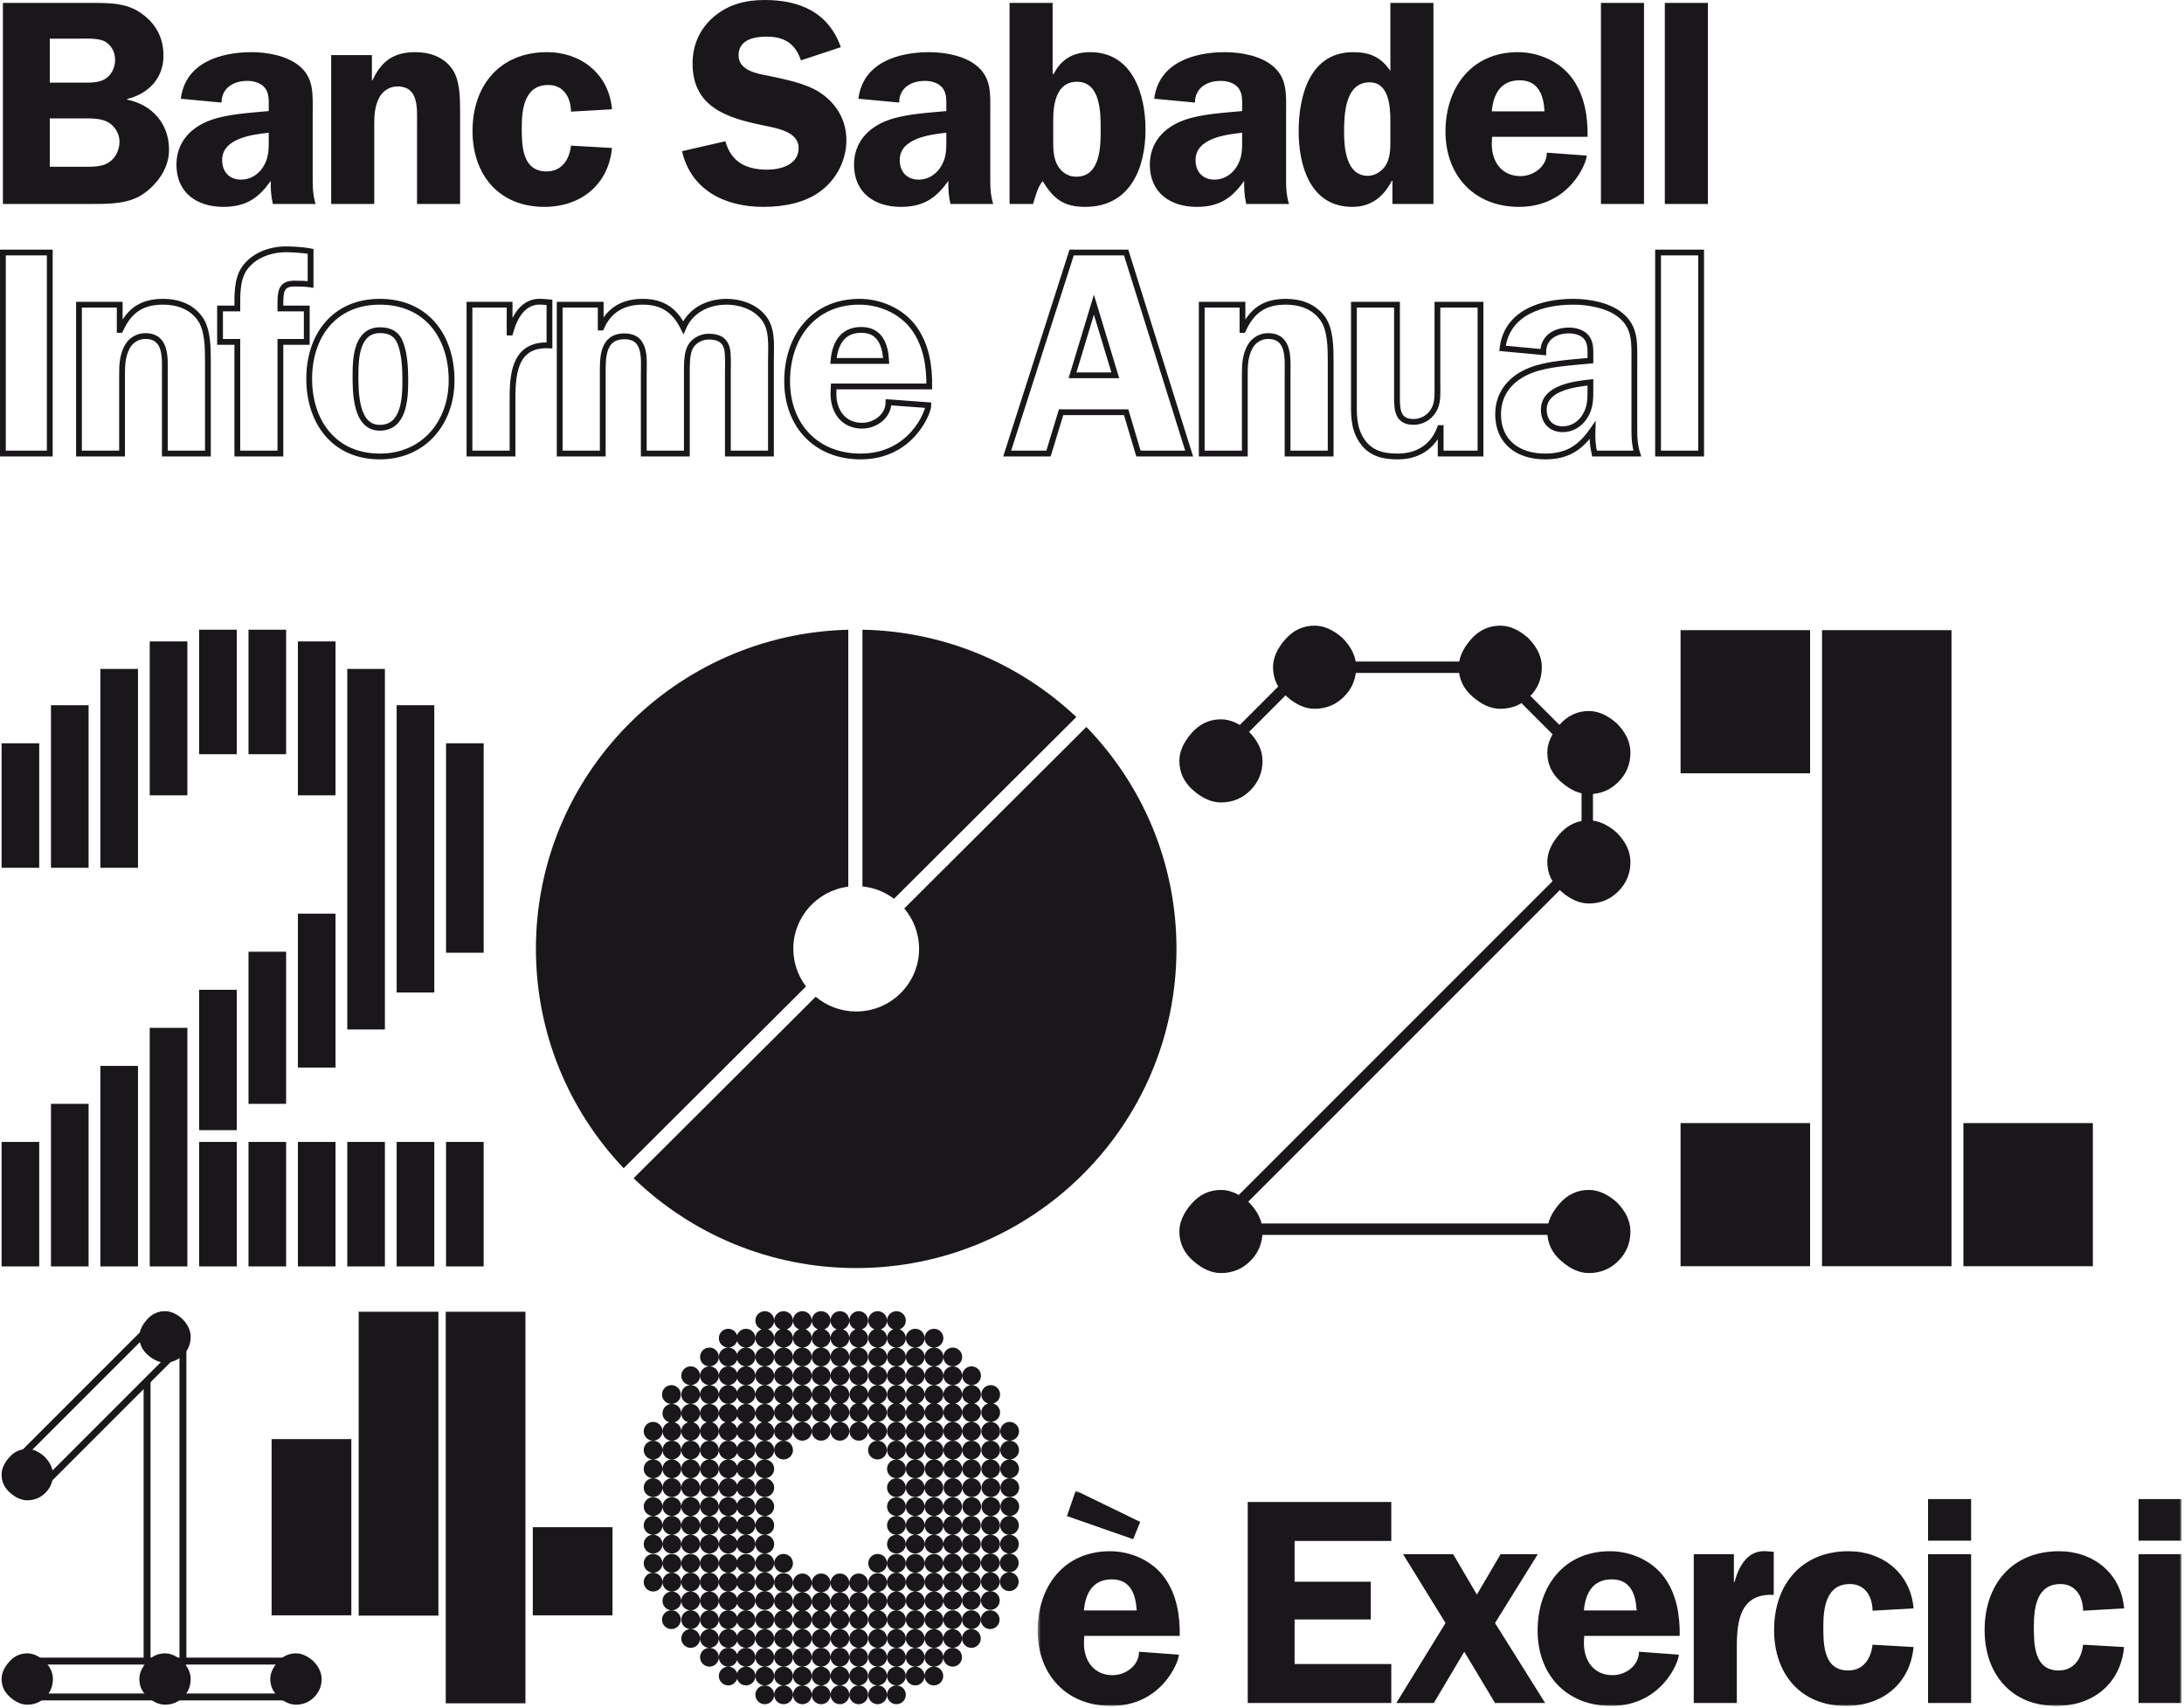 <?xml version="1.0" encoding="UTF-8"?>
<svg width="683px" height="534px" viewBox="0 0 683 534" version="1.1" xmlns="http://www.w3.org/2000/svg" xmlns:xlink="http://www.w3.org/1999/xlink">
    <!-- Generator: Sketch 60.1 (88133) - https://sketch.com -->
    <title>Group 76</title>
    <desc>Created with Sketch.</desc>
    <defs>
        <polygon id="path-1" points="0.501 0.651 358.259 0.651 358.259 68 0.501 68"></polygon>
    </defs>
    <g id="Page-1" stroke="none" stroke-width="1" fill="none" fill-rule="evenodd">
        <g id="Group-76" transform="translate(0, -1)">
            <g id="Group-5" transform="translate(0, 0.462)">
                <path d="M0.907,1.454 L0.907,64.313 L29.038,64.313 C34.444,64.313 40.583,64.313 45.165,60.923 C49.563,57.715 52.862,52.859 52.862,47.361 C52.862,39.206 47.547,33.25 39.759,31.692 L39.759,31.509 C46.356,29.86 51.121,25.095 51.121,17.948 C51.121,11.992 48.464,7.41 43.424,4.203 C39.117,1.454 33.986,1.454 29.038,1.454 L0.907,1.454 Z M15.568,12.633 L24.456,12.633 C26.93,12.633 30.779,12.358 32.886,13.549 C34.902,14.74 36.002,16.94 36.002,19.23 C36.002,21.338 35.085,23.629 33.344,24.912 C31.145,26.561 28.121,26.378 25.556,26.378 L15.568,26.378 L15.568,12.633 Z M15.568,37.557 L26.38,37.557 C28.763,37.557 31.695,37.557 33.803,38.748 C35.91,39.939 37.376,42.413 37.376,44.795 C37.376,47.361 36.185,49.927 34.077,51.301 C31.787,52.859 28.396,52.676 25.739,52.676 L15.568,52.676 L15.568,37.557 Z M98.704,64.313 C97.971,62.022 97.787,59.731 97.787,57.349 L97.787,35.632 C97.787,30.043 98.246,24.912 93.481,21.063 C89.724,17.948 83.493,16.848 78.728,16.848 C68.924,16.848 57.928,20.147 56.553,31.417 L69.29,32.609 C69.29,28.027 73.047,25.828 77.354,25.828 C79.37,25.828 81.66,26.469 82.852,28.027 C84.226,29.768 84.043,32.15 84.043,34.166 L84.043,35.266 C78.362,35.816 70.94,36.182 65.625,38.198 C59.486,40.489 55.179,45.162 55.179,52.034 C55.179,60.831 61.593,65.229 69.84,65.229 C76.804,65.229 80.836,62.572 84.684,57.074 C84.593,59.456 84.776,61.93 85.326,64.313 L98.704,64.313 Z M84.043,43.879 C84.043,47.178 84.134,49.927 82.21,52.859 C80.652,55.241 78.178,56.708 75.429,56.708 C71.673,56.708 69.473,54.233 69.473,50.568 C69.473,43.788 78.911,42.596 84.043,42.047 L84.043,43.879 Z M103.569,64.313 L117.038,64.313 L117.038,39.298 C117.038,36.365 117.222,33.708 118.596,31.051 C119.696,28.943 121.895,27.569 124.277,27.569 C131.058,27.569 130.417,34.533 130.417,39.298 L130.417,64.313 L143.886,64.313 L143.886,35.541 C143.886,31.326 143.886,25.461 141.321,21.979 C138.572,18.222 134.265,16.848 129.867,16.848 C123.086,16.848 119.238,19.689 116.489,25.645 L116.305,25.645 L116.305,17.764 L103.569,17.764 L103.569,64.313 Z M191.387,34.716 C190.471,23.812 181.858,16.848 171.045,16.848 C156.384,16.848 147.771,27.202 147.771,41.497 C147.771,55.241 156.109,65.229 170.22,65.229 C181.583,65.229 190.288,58.357 191.387,46.811 L178.559,46.078 C178.101,50.385 175.718,54.142 170.954,54.142 C163.257,54.142 163.165,46.078 163.165,40.397 C163.165,34.441 164.081,27.111 171.503,27.111 C176.36,27.111 178.559,31.234 178.559,35.449 L191.387,34.716 Z M262.95,15.29 C259.101,4.386 250.121,0.538 239.126,0.538 C233.353,0.538 227.947,1.821 223.365,5.669 C218.875,9.426 216.584,14.557 216.584,20.422 C216.584,34.166 227.58,37.465 238.759,39.756 C242.607,40.58 249.755,41.588 249.755,46.811 C249.755,52.034 244.165,53.592 239.95,53.592 C233.444,53.592 228.68,51.301 226.847,44.704 L213.286,47.819 C216.126,60.098 226.847,65.229 238.667,65.229 C244.99,65.229 251.862,64.038 256.902,60.098 C261.758,56.341 264.691,50.477 264.691,44.337 C264.691,38.106 261.575,32.883 256.444,29.493 C252.045,26.561 245.173,25.278 240.042,24.178 C236.468,23.537 230.97,22.438 230.97,17.856 C230.97,13 235.735,11.992 239.675,11.992 C245.265,11.992 248.655,14.099 250.488,19.414 L262.95,15.29 Z M310.606,64.313 C309.873,62.022 309.69,59.731 309.69,57.349 L309.69,35.632 C309.69,30.043 310.148,24.912 305.383,21.063 C301.626,17.948 295.395,16.848 290.63,16.848 C280.826,16.848 269.83,20.147 268.456,31.417 L281.192,32.609 C281.192,28.027 284.949,25.828 289.256,25.828 C291.272,25.828 293.563,26.469 294.754,28.027 C296.128,29.768 295.945,32.15 295.945,34.166 L295.945,35.266 C290.264,35.816 282.842,36.182 277.527,38.198 C271.388,40.489 267.081,45.162 267.081,52.034 C267.081,60.831 273.495,65.229 281.742,65.229 C288.706,65.229 292.738,62.572 296.586,57.074 C296.495,59.456 296.678,61.93 297.228,64.313 L310.606,64.313 Z M295.945,43.879 C295.945,47.178 296.037,49.927 294.112,52.859 C292.555,55.241 290.081,56.708 287.332,56.708 C283.575,56.708 281.376,54.233 281.376,50.568 C281.376,43.788 290.814,42.596 295.945,42.047 L295.945,43.879 Z M329.371,38.106 C329.371,33.158 330.288,26.103 336.794,26.103 C344.216,26.103 344.216,35.816 344.216,41.039 C344.216,46.078 344.216,55.791 336.61,55.791 C334.136,55.791 332.212,54.6 330.929,52.584 C329.463,50.293 329.371,47.361 329.371,44.795 L329.371,38.106 Z M315.718,64.313 L323.049,64.313 C323.874,61.839 324.423,59.182 326.073,57.166 C329.463,62.755 332.67,65.229 339.359,65.229 C353.379,65.229 358.235,53.226 358.235,41.039 C358.235,30.043 354.203,16.848 340.917,16.848 C335.694,16.848 331.845,19.047 329.555,23.629 L329.188,23.629 L329.188,1.454 L315.718,1.454 L315.718,64.313 Z M403.115,64.313 C402.382,62.022 402.199,59.731 402.199,57.349 L402.199,35.632 C402.199,30.043 402.657,24.912 397.892,21.063 C394.136,17.948 387.905,16.848 383.14,16.848 C373.335,16.848 362.34,20.147 360.965,31.417 L373.702,32.609 C373.702,28.027 377.459,25.828 381.765,25.828 C383.781,25.828 386.072,26.469 387.263,28.027 C388.638,29.768 388.454,32.15 388.454,34.166 L388.454,35.266 C382.773,35.816 375.351,36.182 370.037,38.198 C363.897,40.489 359.591,45.162 359.591,52.034 C359.591,60.831 366.005,65.229 374.252,65.229 C381.216,65.229 385.247,62.572 389.096,57.074 C389.004,59.456 389.188,61.93 389.737,64.313 L403.115,64.313 Z M388.454,43.879 C388.454,47.178 388.546,49.927 386.622,52.859 C385.064,55.241 382.59,56.708 379.841,56.708 C376.084,56.708 373.885,54.233 373.885,50.568 C373.885,43.788 383.323,42.596 388.454,42.047 L388.454,43.879 Z M448.28,64.313 L448.28,1.454 L434.81,1.454 L434.81,22.712 C431.878,18.406 428.396,16.848 423.173,16.848 C409.611,16.848 406.129,30.501 406.129,41.588 C406.129,52.401 409.795,65.229 422.898,65.229 C428.854,65.229 432.702,62.022 435.268,57.074 L435.451,57.074 L435.451,64.313 L448.28,64.313 Z M434.81,44.887 C434.81,47.178 434.718,49.652 433.619,51.759 C432.519,53.867 430.228,55.516 427.754,55.516 C421.065,55.516 420.332,46.995 420.332,41.955 C420.332,36.365 420.607,26.286 428.304,26.286 C434.443,26.286 434.81,33.983 434.81,38.473 L434.81,44.887 Z M496.486,43.329 C496.578,37.007 495.57,30.409 491.721,25.095 C487.873,19.78 481.184,16.848 474.678,16.848 C460.2,16.848 452.045,27.935 452.045,41.68 C452.045,55.516 461.117,65.229 475.045,65.229 C490.805,65.229 496.211,51.485 496.211,49.194 L483.75,48.277 C483.75,52.584 479.626,55.608 475.503,55.608 C469.638,55.608 466.523,51.118 466.523,45.62 L466.615,43.329 L496.486,43.329 Z M466.523,35.357 C466.981,30.043 469.272,25.645 475.228,25.645 C481.092,25.645 482.742,30.318 483.016,35.357 L466.523,35.357 Z M500.664,64.313 L514.134,64.313 L514.134,1.454 L500.664,1.454 L500.664,64.313 Z M520.639,64.313 L534.109,64.313 L534.109,1.454 L520.639,1.454 L520.639,64.313 Z" id="Fill-1" fill="#1A171B"></path>
                <path d="M0.907,142.365 L15.568,142.365 L15.568,79.506 L0.907,79.506 L0.907,142.365 Z M24.702,142.365 L38.172,142.365 L38.172,117.35 C38.172,114.418 38.355,111.76 39.73,109.103 C40.829,106.996 43.028,105.621 45.411,105.621 C52.191,105.621 51.55,112.585 51.55,117.35 L51.55,142.365 L65.02,142.365 L65.02,113.593 C65.02,109.378 65.02,103.514 62.454,100.032 C59.705,96.275 55.398,94.9 51,94.9 C44.219,94.9 40.371,97.741 37.622,103.697 L37.439,103.697 L37.439,95.817 L24.702,95.817 L24.702,142.365 Z M87.689,107.454 L95.935,107.454 L95.935,97.008 L87.689,97.008 L87.689,96 C87.689,92.06 87.689,89.219 91.995,89.219 C94.103,89.219 95.111,89.219 97.127,89.494 L97.127,79.14 C94.286,78.59 90.529,78.498 89.43,78.498 C84.482,78.498 79.167,80.423 76.326,84.638 C74.036,88.12 74.219,92.976 74.219,97.008 L68.813,97.008 L68.813,107.454 L74.219,107.454 L74.219,142.365 L87.689,142.365 L87.689,107.454 Z M118.778,94.9 C104.575,94.9 96.695,105.438 96.695,118.999 C96.695,132.469 104.483,143.281 118.778,143.281 C132.523,143.281 141.227,132.744 141.227,119.457 C141.227,105.713 133.347,94.9 118.778,94.9 Z M118.87,103.788 C121.985,103.788 124.184,104.98 125.284,108.003 C126.567,111.485 126.75,115.884 126.75,119.549 C126.75,125.138 126.383,134.302 118.778,134.302 C111.081,134.302 111.173,122.939 111.173,117.625 C111.173,112.31 111.631,103.788 118.87,103.788 Z M146.816,95.817 L146.816,142.365 L160.286,142.365 L160.286,124.589 C160.286,116.342 161.569,108.003 171.832,108.553 L171.832,95.084 L169.541,94.9 C163.676,94.442 160.928,99.573 159.553,104.522 L159.37,104.522 L159.37,95.817 L146.816,95.817 Z M175.029,95.817 L175.029,142.365 L188.499,142.365 L188.499,117.716 C188.499,112.677 188.224,105.713 195.28,105.713 C202.244,105.713 201.327,112.86 201.327,117.716 L201.327,142.365 L214.797,142.365 L214.797,117.716 C214.797,115.242 214.705,111.577 215.713,109.378 C216.721,107.179 219.195,105.804 221.578,105.804 C224.418,105.804 226.617,106.629 227.35,109.561 C227.809,111.302 227.625,115.884 227.625,117.716 L227.625,142.365 L241.095,142.365 L241.095,113.318 C241.095,108.645 241.737,103.33 238.621,99.665 C235.872,96.366 231.382,94.9 227.259,94.9 C221.486,94.9 216.08,97.466 213.697,102.964 C210.949,97.466 207.1,94.9 200.961,94.9 C194.913,94.9 190.423,97.466 188.041,102.964 L187.858,102.964 L187.858,95.817 L175.029,95.817 Z M290.603,121.382 C290.694,115.059 289.686,108.462 285.838,103.147 C281.989,97.832 275.3,94.9 268.794,94.9 C254.317,94.9 246.162,105.988 246.162,119.732 C246.162,133.569 255.233,143.281 269.161,143.281 C284.922,143.281 290.328,129.537 290.328,127.246 L277.866,126.33 C277.866,130.636 273.743,133.66 269.619,133.66 C263.755,133.66 260.639,129.17 260.639,123.672 L260.731,121.382 L290.603,121.382 Z M260.639,113.41 C261.097,108.095 263.388,103.697 269.344,103.697 C275.209,103.697 276.858,108.37 277.133,113.41 L260.639,113.41 Z M352.177,79.506 L335.134,79.506 L314.975,142.365 L327.895,142.365 L331.835,129.445 L352.177,129.445 L356.026,142.365 L371.878,142.365 L352.177,79.506 Z M335.409,117.9 L342.098,95.817 L348.787,117.9 L335.409,117.9 Z M375.818,142.365 L389.288,142.365 L389.288,117.35 C389.288,114.418 389.471,111.76 390.845,109.103 C391.945,106.996 394.144,105.621 396.526,105.621 C403.307,105.621 402.666,112.585 402.666,117.35 L402.666,142.365 L416.136,142.365 L416.136,113.593 C416.136,109.378 416.136,103.514 413.57,100.032 C410.821,96.275 406.514,94.9 402.116,94.9 C395.335,94.9 391.487,97.741 388.738,103.697 L388.555,103.697 L388.555,95.817 L375.818,95.817 L375.818,142.365 Z M462.995,142.365 L462.995,95.817 L449.525,95.817 L449.525,120.832 C449.525,123.214 449.709,125.872 448.792,127.979 C447.601,130.728 445.035,132.469 442.012,132.469 C437.247,132.469 436.88,128.895 436.88,125.138 L436.88,95.817 L423.41,95.817 L423.41,125.138 C423.41,129.628 423.136,134.027 425.701,138.058 C428.359,142.273 432.39,143.281 437.063,143.281 C443.386,143.281 448.151,140.258 450.35,134.393 L450.533,134.393 L450.533,142.365 L462.995,142.365 Z M512.026,142.365 C511.293,140.074 511.11,137.784 511.11,135.401 L511.11,113.685 C511.11,108.095 511.568,102.964 506.803,99.115 C503.046,96 496.815,94.9 492.051,94.9 C482.246,94.9 471.25,98.199 469.876,109.47 L482.613,110.661 C482.613,106.079 486.369,103.88 490.676,103.88 C492.692,103.88 494.983,104.522 496.174,106.079 C497.548,107.82 497.365,110.203 497.365,112.219 L497.365,113.318 C491.684,113.868 484.262,114.234 478.947,116.25 C472.808,118.541 468.501,123.214 468.501,130.087 C468.501,138.883 474.916,143.281 483.162,143.281 C490.126,143.281 494.158,140.624 498.007,135.126 C497.915,137.509 498.098,139.983 498.648,142.365 L512.026,142.365 Z M497.365,121.931 C497.365,125.23 497.457,127.979 495.533,130.911 C493.975,133.294 491.501,134.76 488.752,134.76 C484.995,134.76 482.796,132.286 482.796,128.62 C482.796,121.84 492.234,120.649 497.365,120.099 L497.365,121.931 Z M518.522,142.365 L531.992,142.365 L531.992,79.506 L518.522,79.506 L518.522,142.365 Z" id="Stroke-3" stroke="#1A171B" stroke-width="1.813"></path>
            </g>
            <polygon id="Fill-6" fill="#1A171B" points="77.716 236.847 89.481 236.847 89.481 197.914 77.716 197.914"></polygon>
            <polygon id="Fill-7" fill="#1A171B" points="77.716 397.021 89.481 397.021 89.481 358.088 77.716 358.088"></polygon>
            <polygon id="Fill-8" fill="#1A171B" points="62.272 397.021 74.037 397.021 74.037 358.088 62.272 358.088"></polygon>
            <polygon id="Fill-9" fill="#1A171B" points="139.492 397.021 151.257 397.021 151.257 358.088 139.492 358.088"></polygon>
            <polygon id="Fill-10" fill="#1A171B" points="124.048 311.356 135.813 311.356 135.813 221.528 124.048 221.528"></polygon>
            <polygon id="Fill-11" fill="#1A171B" points="31.385 397.021 43.15 397.021 43.15 334.32 31.385 334.32"></polygon>
            <polygon id="Fill-12" fill="#1A171B" points="15.941 397.021 27.706 397.021 27.706 346.185 15.941 346.185"></polygon>
            <polygon id="Fill-13" fill="#1A171B" points="15.941 272.365 27.706 272.365 27.706 221.529 15.941 221.529"></polygon>
            <polygon id="Fill-14" fill="#1A171B" points="0.497 397.021 12.262 397.021 12.262 358.089 0.497 358.089"></polygon>
            <polygon id="Fill-15" fill="#1A171B" points="31.385 272.365 43.15 272.365 43.15 210.176 31.385 210.176"></polygon>
            <polygon id="Fill-16" fill="#1A171B" points="0.497 272.365 12.262 272.365 12.262 233.432 0.497 233.432"></polygon>
            <polygon id="Fill-17" fill="#1A171B" points="108.604 397.021 120.369 397.021 120.369 358.088 108.604 358.088"></polygon>
            <polygon id="Fill-18" fill="#1A171B" points="93.16 397.021 104.925 397.021 104.925 358.088 93.16 358.088"></polygon>
            <polygon id="Fill-19" fill="#1A171B" points="124.048 397.021 135.813 397.021 135.813 358.088 124.048 358.088"></polygon>
            <polygon id="Fill-20" fill="#1A171B" points="46.829 397.021 58.594 397.021 58.594 322.417 46.829 322.417"></polygon>
            <polygon id="Fill-21" fill="#1A171B" points="108.604 322.929 120.369 322.929 120.369 210.176 108.604 210.176"></polygon>
            <polygon id="Fill-22" fill="#1A171B" points="139.492 298.924 151.257 298.924 151.257 233.432 139.492 233.432"></polygon>
            <polygon id="Fill-23" fill="#1A171B" points="93.16 334.833 104.925 334.833 104.925 286.707 93.16 286.707"></polygon>
            <polygon id="Fill-24" fill="#1A171B" points="93.16 249.705 104.925 249.705 104.925 201.579 93.16 201.579"></polygon>
            <polygon id="Fill-25" fill="#1A171B" points="46.828 249.705 58.593 249.705 58.593 201.579 46.828 201.579"></polygon>
            <polygon id="Fill-26" fill="#1A171B" points="77.716 346.185 89.481 346.185 89.481 298.61 77.716 298.61"></polygon>
            <polygon id="Fill-27" fill="#1A171B" points="62.272 354.41 74.037 354.41 74.037 310.514 62.272 310.514"></polygon>
            <polygon id="Fill-28" fill="#1A171B" points="62.272 236.847 74.037 236.847 74.037 197.914 62.272 197.914"></polygon>
            <g id="Group-45" transform="translate(167, 196.462)" fill="#1A171B">
                <path d="M172.741,31.855 L115.794,88.615 C118.68,92.026 120.426,96.427 120.426,101.237 C120.426,112.064 111.62,120.841 100.759,120.841 C95.931,120.841 91.517,119.1 88.095,116.225 L31.148,172.983 C49.172,190.359 73.703,201.07 100.759,201.07 C156.076,201.07 200.92,156.374 200.92,101.237 C200.92,74.27 190.174,49.819 172.741,31.855 L172.741,31.855 Z M112.574,85.594 C109.769,83.486 106.394,82.094 102.707,81.734 L102.707,1.452 C128.607,1.948 152.087,12.229 169.597,28.756 L112.574,85.594 Z M81.092,101.237 C81.092,91.249 88.595,83.022 98.285,81.806 L98.285,1.466 C44.115,2.779 0.597,46.928 0.597,101.237 C0.597,127.822 11.042,151.959 28.04,169.85 L85.063,113.013 C82.58,109.733 81.092,105.663 81.092,101.237 L81.092,101.237 Z" id="Fill-29"></path>
                <path d="M214.821,55.469 C218.425,55.469 221.497,54.208 224.027,51.679 C226.55,49.155 227.819,46.083 227.819,42.47 C227.819,39.221 226.372,36.158 223.486,33.263 C220.593,30.741 217.707,29.472 214.821,29.472 C211.208,29.472 208.136,30.918 205.615,33.804 C203.084,36.7 201.823,39.584 201.823,42.47 C201.823,46.083 203.261,49.155 206.156,51.679 C209.042,54.208 211.928,55.469 214.821,55.469" id="Fill-31"></path>
                <path d="M244.108,26.182 C247.712,26.182 250.784,24.92 253.314,22.39 C255.835,19.868 257.106,16.796 257.106,13.183 C257.106,9.934 255.659,6.869 252.773,3.976 C249.88,1.454 246.994,0.185 244.108,0.185 C240.495,0.185 237.423,1.631 234.902,4.517 C232.371,7.412 231.11,10.297 231.11,13.183 C231.11,16.796 232.548,19.868 235.443,22.39 C238.329,24.92 241.215,26.182 244.108,26.182" id="Fill-33"></path>
                <path d="M302.179,26.182 C305.783,26.182 308.855,24.92 311.385,22.39 C313.906,19.868 315.177,16.796 315.177,13.183 C315.177,9.934 313.73,6.869 310.844,3.976 C307.951,1.454 305.065,0.185 302.179,0.185 C298.566,0.185 295.494,1.631 292.973,4.517 C290.442,7.412 289.181,10.297 289.181,13.183 C289.181,16.796 290.619,19.868 293.514,22.39 C296.4,24.92 299.286,26.182 302.179,26.182" id="Fill-35"></path>
                <path d="M329.885,52.877 C333.489,52.877 336.561,51.615 339.091,49.085 C341.612,46.563 342.883,43.491 342.883,39.878 C342.883,36.629 341.436,33.564 338.55,30.671 C335.657,28.149 332.771,26.88 329.885,26.88 C326.272,26.88 323.2,28.326 320.679,31.212 C318.148,34.107 316.887,36.992 316.887,39.878 C316.887,43.491 318.325,46.563 321.22,49.085 C324.106,51.615 326.992,52.877 329.885,52.877" id="Fill-37"></path>
                <path d="M329.885,87.067 C333.489,87.067 336.561,85.805 339.091,83.275 C341.612,80.753 342.883,77.681 342.883,74.068 C342.883,70.819 341.436,67.754 338.55,64.861 C335.657,62.339 332.771,61.07 329.885,61.07 C326.272,61.07 323.2,62.516 320.679,65.402 C318.148,68.297 316.887,71.182 316.887,74.068 C316.887,77.681 318.325,80.753 321.22,83.275 C324.106,85.805 326.992,87.067 329.885,87.067" id="Fill-39"></path>
                <path d="M329.885,202.634 C333.489,202.634 336.561,201.372 339.091,198.842 C341.612,196.32 342.883,193.248 342.883,189.635 C342.883,186.386 341.436,183.321 338.55,180.428 C335.657,177.906 332.771,176.637 329.885,176.637 C326.272,176.637 323.2,178.083 320.679,180.969 C318.148,183.864 316.887,186.749 316.887,189.635 C316.887,193.248 318.325,196.32 321.22,198.842 C324.106,201.372 326.992,202.634 329.885,202.634" id="Fill-41"></path>
                <path d="M214.821,202.634 C218.425,202.634 221.497,201.372 224.027,198.842 C226.548,196.32 227.819,193.248 227.819,189.635 C227.819,186.386 226.372,183.321 223.486,180.428 C220.593,177.906 217.707,176.637 214.821,176.637 C211.208,176.637 208.136,178.083 205.615,180.969 C203.084,183.864 201.823,186.749 201.823,189.635 C201.823,193.248 203.261,196.32 206.156,198.842 C209.042,201.372 211.928,202.634 214.821,202.634" id="Fill-43"></path>
            </g>
            <polyline id="Stroke-46" stroke="#1A171B" stroke-width="3.573" points="379.014 238.933 408.301 209.646 467.098 209.646 496.384 238.933 496.384 268.22 379.236 385.368 496.384 385.368"></polyline>
            <path d="M569.798,396.958 L610.288,396.958 L610.288,198.055 L569.798,198.055 L569.798,396.958 Z M525.56,396.958 L566.068,396.958 L566.068,352.198 L525.56,352.198 L525.56,396.958 Z M525.56,242.815 L566.068,242.815 L566.068,198.055 L525.56,198.055 L525.56,242.815 Z M614.015,396.958 L654.504,396.958 L654.504,352.198 L614.015,352.198 L614.015,396.958 Z" id="Fill-47" fill="#1A171B"></path>
            <polygon id="Fill-48" fill="#1A171B" points="139.401 533.638 164.326 533.638 164.326 411.194 139.401 411.194"></polygon>
            <polygon id="Fill-49" fill="#1A171B" points="112.168 506.217 137.105 506.217 137.105 411.193 112.168 411.193"></polygon>
            <polygon id="Fill-50" fill="#1A171B" points="84.937 506.127 109.874 506.127 109.874 451.02 84.937 451.02"></polygon>
            <polygon id="Fill-51" fill="#1A171B" points="166.621 506.127 191.546 506.127 191.546 478.573 166.621 478.573"></polygon>
            <g id="Group-62" transform="translate(0, 410.462)" fill="#1A171B">
                <path d="M318.732,55.735 C318.732,54.113 317.417,52.797 315.795,52.797 C314.173,52.797 312.859,54.113 312.859,55.735 C312.859,57.356 314.173,58.672 315.795,58.672 C317.417,58.672 318.732,57.356 318.732,55.735 M315.738,46.924 C314.116,46.924 312.801,48.239 312.801,49.861 C312.801,51.483 314.116,52.797 315.738,52.797 C317.36,52.797 318.675,51.483 318.675,49.861 C318.675,48.239 317.36,46.924 315.738,46.924 M315.738,46.924 C317.36,46.924 318.675,45.61 318.675,43.988 C318.675,42.366 317.36,41.051 315.738,41.051 C314.116,41.051 312.801,42.366 312.801,43.988 C312.801,45.61 314.116,46.924 315.738,46.924 M315.738,41.051 C317.36,41.051 318.675,39.736 318.675,38.114 C318.675,36.492 317.36,35.177 315.738,35.177 C314.116,35.177 312.801,36.492 312.801,38.114 C312.801,39.736 314.116,41.051 315.738,41.051 M309.815,46.924 C308.193,46.924 306.879,48.239 306.879,49.861 C306.879,51.483 308.193,52.797 309.815,52.797 C311.437,52.797 312.752,51.483 312.752,49.861 C312.752,48.239 311.437,46.924 309.815,46.924 M309.815,46.924 C311.437,46.924 312.752,45.61 312.752,43.988 C312.752,42.366 311.437,41.051 309.815,41.051 C308.193,41.051 306.879,42.366 306.879,43.988 C306.879,45.61 308.193,46.924 309.815,46.924 M309.815,41.051 C311.437,41.051 312.752,39.736 312.752,38.114 C312.752,36.492 311.437,35.177 309.815,35.177 C308.193,35.177 306.879,36.492 306.879,38.114 C306.879,39.736 308.193,41.051 309.815,41.051 M309.815,35.177 C311.437,35.177 312.752,33.863 312.752,32.241 C312.752,30.898 311.846,29.779 310.616,29.428 C311.846,29.079 312.752,27.959 312.752,26.617 C312.752,24.995 311.437,23.679 309.815,23.679 C308.193,23.679 306.879,24.995 306.879,26.617 C306.879,27.959 307.785,29.079 309.015,29.428 C307.785,29.779 306.879,30.898 306.879,32.241 C306.879,33.863 308.193,35.177 309.815,35.177 M309.766,70.468 C311.388,70.468 312.703,69.154 312.703,67.532 C312.703,65.91 311.388,64.595 309.766,64.595 C308.144,64.595 306.829,65.91 306.829,67.532 C306.829,69.154 308.144,70.468 309.766,70.468 M309.766,70.468 C308.144,70.468 306.829,71.784 306.829,73.405 C306.829,75.027 308.144,76.342 309.766,76.342 C311.388,76.342 312.703,75.027 312.703,73.405 C312.703,71.784 311.388,70.468 309.766,70.468 M306.829,61.659 C306.829,60.037 305.514,58.721 303.893,58.721 C302.271,58.721 300.956,60.037 300.956,61.659 C300.956,63.28 302.271,64.595 303.893,64.595 C305.514,64.595 306.829,63.28 306.829,61.659 M306.829,55.735 C306.829,54.113 305.514,52.797 303.893,52.797 C302.271,52.797 300.956,54.113 300.956,55.735 C300.956,57.356 302.271,58.672 303.893,58.672 C305.514,58.672 306.829,57.356 306.829,55.735 M300.956,55.735 C300.956,54.113 299.641,52.797 298.019,52.797 C296.397,52.797 295.082,54.113 295.082,55.735 C295.082,57.356 296.397,58.672 298.019,58.672 C299.641,58.672 300.956,57.356 300.956,55.735 M303.835,46.924 C302.213,46.924 300.899,48.239 300.899,49.861 C300.899,51.483 302.213,52.797 303.835,52.797 C305.457,52.797 306.772,51.483 306.772,49.861 C306.772,48.239 305.457,46.924 303.835,46.924 M303.835,46.924 C305.457,46.924 306.772,45.61 306.772,43.988 C306.772,42.366 305.457,41.051 303.835,41.051 C302.213,41.051 300.899,42.366 300.899,43.988 C300.899,45.61 302.213,46.924 303.835,46.924 M303.835,41.051 C305.457,41.051 306.772,39.736 306.772,38.114 C306.772,36.492 305.457,35.177 303.835,35.177 C302.213,35.177 300.899,36.492 300.899,38.114 C300.899,39.736 302.213,41.051 303.835,41.051 M303.835,35.177 C305.457,35.177 306.772,33.863 306.772,32.241 C306.772,30.898 305.866,29.779 304.636,29.428 C305.866,29.079 306.772,27.959 306.772,26.617 C306.772,24.995 305.457,23.679 303.835,23.679 C302.213,23.679 300.899,24.995 300.899,26.617 C300.899,27.959 301.805,29.079 303.035,29.428 C301.805,29.779 300.899,30.898 300.899,32.241 C300.899,33.863 302.213,35.177 303.835,35.177 M303.835,23.679 C305.457,23.679 306.772,22.365 306.772,20.743 C306.772,19.121 305.457,17.806 303.835,17.806 C302.213,17.806 300.899,19.121 300.899,20.743 C300.899,22.365 302.213,23.679 303.835,23.679 M300.899,20.743 C300.899,19.121 299.584,17.806 297.962,17.806 C296.34,17.806 295.025,19.121 295.025,20.743 C295.025,22.365 296.34,23.679 297.962,23.679 C299.584,23.679 300.899,22.365 300.899,20.743 M297.962,17.806 C299.584,17.806 300.899,16.492 300.899,14.87 C300.899,13.248 299.584,11.933 297.962,11.933 C296.34,11.933 295.025,13.248 295.025,14.87 C295.025,16.492 296.34,17.806 297.962,17.806 M295.025,14.87 C295.025,13.248 293.71,11.933 292.088,11.933 C290.467,11.933 289.152,13.248 289.152,14.87 C289.152,16.492 290.467,17.806 292.088,17.806 C293.71,17.806 295.025,16.492 295.025,14.87 M292.088,11.933 C293.71,11.933 295.025,10.618 295.025,8.996 C295.025,7.375 293.71,6.059 292.088,6.059 C290.467,6.059 289.152,7.375 289.152,8.996 C289.152,10.618 290.467,11.933 292.088,11.933 M289.152,8.996 C289.152,7.375 287.837,6.059 286.215,6.059 C284.593,6.059 283.278,7.375 283.278,8.996 C283.278,10.618 284.593,11.933 286.215,11.933 C287.837,11.933 289.152,10.618 289.152,8.996 M283.278,8.996 C283.278,7.724 282.464,6.651 281.332,6.243 C282.464,5.836 283.278,4.762 283.278,3.49 C283.278,1.868 281.963,0.553 280.342,0.553 C278.72,0.553 277.405,1.868 277.405,3.49 C277.405,4.762 278.219,5.836 279.351,6.243 C278.219,6.651 277.405,7.724 277.405,8.996 C277.405,10.618 278.72,11.933 280.342,11.933 C281.963,11.933 283.278,10.618 283.278,8.996 M277.405,3.49 C277.405,1.868 276.09,0.553 274.468,0.553 C272.846,0.553 271.531,1.868 271.531,3.49 C271.531,4.762 272.345,5.836 273.477,6.243 C272.345,6.651 271.531,7.724 271.531,8.996 C271.531,10.618 272.846,11.933 274.468,11.933 C276.09,11.933 277.405,10.618 277.405,8.996 C277.405,7.724 276.591,6.651 275.459,6.243 C276.591,5.836 277.405,4.762 277.405,3.49 M274.468,11.933 C272.846,11.933 271.531,13.248 271.531,14.87 C271.531,16.492 272.846,17.806 274.468,17.806 C276.09,17.806 277.405,16.492 277.405,14.87 C277.405,13.248 276.09,11.933 274.468,11.933 M274.468,17.806 C272.846,17.806 271.531,19.121 271.531,20.743 C271.531,22.365 272.846,23.679 274.468,23.679 C276.09,23.679 277.405,22.365 277.405,20.743 C277.405,19.121 276.09,17.806 274.468,17.806 M277.405,20.743 C277.405,22.365 278.72,23.679 280.342,23.679 C281.963,23.679 283.278,22.365 283.278,20.743 C283.278,19.121 281.963,17.806 280.342,17.806 C278.72,17.806 277.405,19.121 277.405,20.743 M280.342,23.679 C278.72,23.679 277.405,24.995 277.405,26.617 C277.405,27.959 278.311,29.079 279.541,29.428 C278.311,29.779 277.405,30.898 277.405,32.241 C277.405,33.863 278.72,35.177 280.342,35.177 C281.963,35.177 283.278,33.863 283.278,32.241 C283.278,30.898 282.372,29.779 281.142,29.428 C282.372,29.079 283.278,27.959 283.278,26.617 C283.278,24.995 281.963,23.679 280.342,23.679 M280.342,35.177 C278.72,35.177 277.405,36.492 277.405,38.114 C277.405,39.736 278.72,41.051 280.342,41.051 C281.963,41.051 283.278,39.736 283.278,38.114 C283.278,36.492 281.963,35.177 280.342,35.177 M280.342,41.051 C278.72,41.051 277.405,42.366 277.405,43.988 C277.405,45.61 278.72,46.924 280.342,46.924 C281.963,46.924 283.278,45.61 283.278,43.988 C283.278,42.366 281.963,41.051 280.342,41.051 M280.342,46.924 C278.72,46.924 277.405,48.239 277.405,49.861 C277.405,51.483 278.72,52.797 280.342,52.797 C281.963,52.797 283.278,51.483 283.278,49.861 C283.278,48.239 281.963,46.924 280.342,46.924 M280.342,52.797 C278.72,52.797 277.405,54.113 277.405,55.735 C277.405,57.356 278.72,58.672 280.342,58.672 C281.963,58.672 283.278,57.356 283.278,55.735 C283.278,54.113 281.963,52.797 280.342,52.797 M283.278,55.735 C283.278,57.356 284.593,58.672 286.215,58.672 C287.753,58.672 289.001,57.484 289.127,55.979 C289.253,57.484 290.501,58.672 292.039,58.672 C293.661,58.672 294.976,57.356 294.976,55.735 C294.976,54.113 293.661,52.797 292.039,52.797 C290.501,52.797 289.253,53.985 289.127,55.49 C289.001,53.985 287.753,52.797 286.215,52.797 C284.593,52.797 283.278,54.113 283.278,55.735 M286.215,52.797 C287.837,52.797 289.152,51.483 289.152,49.861 C289.152,48.239 287.837,46.924 286.215,46.924 C284.593,46.924 283.278,48.239 283.278,49.861 C283.278,51.483 284.593,52.797 286.215,52.797 M286.215,46.924 C287.837,46.924 289.152,45.61 289.152,43.988 C289.152,42.366 287.837,41.051 286.215,41.051 C284.593,41.051 283.278,42.366 283.278,43.988 C283.278,45.61 284.593,46.924 286.215,46.924 M289.152,43.988 C289.152,45.61 290.467,46.924 292.088,46.924 C293.71,46.924 295.025,45.61 295.025,43.988 C295.025,42.366 293.71,41.051 292.088,41.051 C290.467,41.051 289.152,42.366 289.152,43.988 M295.025,43.988 C295.025,45.61 296.34,46.924 297.962,46.924 C299.584,46.924 300.899,45.61 300.899,43.988 C300.899,42.366 299.584,41.051 297.962,41.051 C296.34,41.051 295.025,42.366 295.025,43.988 M297.962,41.051 C299.584,41.051 300.899,39.736 300.899,38.114 C300.899,36.492 299.584,35.177 297.962,35.177 C296.34,35.177 295.025,36.492 295.025,38.114 C295.025,39.736 296.34,41.051 297.962,41.051 M297.962,35.177 C299.584,35.177 300.899,33.863 300.899,32.241 C300.899,30.898 299.993,29.779 298.763,29.428 C299.993,29.079 300.899,27.959 300.899,26.617 C300.899,24.995 299.584,23.679 297.962,23.679 C296.34,23.679 295.025,24.995 295.025,26.617 C295.025,27.959 295.931,29.079 297.161,29.428 C295.931,29.779 295.025,30.898 295.025,32.241 C295.025,33.863 296.34,35.177 297.962,35.177 M295.025,20.743 C295.025,19.121 293.71,17.806 292.088,17.806 C290.467,17.806 289.152,19.121 289.152,20.743 C289.152,22.365 290.467,23.679 292.088,23.679 C293.71,23.679 295.025,22.365 295.025,20.743 M289.152,14.87 C289.152,13.248 287.837,11.933 286.215,11.933 C284.593,11.933 283.278,13.248 283.278,14.87 C283.278,16.492 284.593,17.806 286.215,17.806 C287.837,17.806 289.152,16.492 289.152,14.87 M283.278,14.87 C283.278,13.248 281.963,11.933 280.342,11.933 C278.72,11.933 277.405,13.248 277.405,14.87 C277.405,16.492 278.72,17.806 280.342,17.806 C281.963,17.806 283.278,16.492 283.278,14.87 M283.278,20.743 C283.278,22.365 284.593,23.679 286.215,23.679 C287.837,23.679 289.152,22.365 289.152,20.743 C289.152,19.121 287.837,17.806 286.215,17.806 C284.593,17.806 283.278,19.121 283.278,20.743 M286.215,23.679 C284.593,23.679 283.278,24.995 283.278,26.617 C283.278,27.959 284.184,29.079 285.414,29.428 C284.184,29.779 283.278,30.898 283.278,32.241 C283.278,33.863 284.593,35.177 286.215,35.177 C287.837,35.177 289.152,33.863 289.152,32.241 C289.152,30.898 288.246,29.779 287.016,29.428 C288.246,29.079 289.152,27.959 289.152,26.617 C289.152,24.995 287.837,23.679 286.215,23.679 M286.215,35.177 C284.593,35.177 283.278,36.492 283.278,38.114 C283.278,39.736 284.593,41.051 286.215,41.051 C287.837,41.051 289.152,39.736 289.152,38.114 C289.152,36.492 287.837,35.177 286.215,35.177 M289.152,38.114 C289.152,39.736 290.467,41.051 292.088,41.051 C293.71,41.051 295.025,39.736 295.025,38.114 C295.025,36.492 293.71,35.177 292.088,35.177 C290.467,35.177 289.152,36.492 289.152,38.114 M292.088,35.177 C293.71,35.177 295.025,33.863 295.025,32.241 C295.025,30.898 294.119,29.779 292.889,29.428 C294.119,29.079 295.025,27.959 295.025,26.617 C295.025,24.995 293.71,23.679 292.088,23.679 C290.467,23.679 289.152,24.995 289.152,26.617 C289.152,27.959 290.058,29.079 291.288,29.428 C290.058,29.779 289.152,30.898 289.152,32.241 C289.152,33.863 290.467,35.177 292.088,35.177 M297.962,46.924 C296.437,46.924 295.199,48.09 295.054,49.578 C294.909,48.09 293.67,46.924 292.146,46.924 C290.524,46.924 289.209,48.239 289.209,49.861 C289.209,51.483 290.524,52.797 292.146,52.797 C293.67,52.797 294.909,51.631 295.054,50.145 C295.199,51.631 296.437,52.797 297.962,52.797 C299.584,52.797 300.899,51.483 300.899,49.861 C300.899,48.239 299.584,46.924 297.962,46.924 M271.503,26.333 C271.358,24.846 270.119,23.679 268.595,23.679 C266.973,23.679 265.658,24.995 265.658,26.617 C265.658,27.959 266.564,29.079 267.794,29.428 C266.564,29.779 265.658,30.898 265.658,32.241 C265.658,33.863 266.973,35.177 268.595,35.177 C270.119,35.177 271.358,34.011 271.503,32.525 C271.648,34.011 272.886,35.177 274.411,35.177 C276.033,35.177 277.348,33.863 277.348,32.241 C277.348,30.898 276.442,29.779 275.212,29.428 C276.442,29.079 277.348,27.959 277.348,26.617 C277.348,24.995 276.033,23.679 274.411,23.679 C272.886,23.679 271.648,24.846 271.503,26.333 M273.61,29.428 C272.477,29.752 271.628,30.73 271.5,31.931 C271.372,30.729 270.524,29.753 269.396,29.428 C270.528,29.106 271.372,28.129 271.5,26.926 C271.628,28.128 272.477,29.106 273.61,29.428 M268.595,35.177 C266.973,35.177 265.658,36.492 265.658,38.114 C265.658,39.736 266.973,41.051 268.595,41.051 C270.119,41.051 271.358,39.884 271.503,38.398 C271.648,39.884 272.886,41.051 274.411,41.051 C276.033,41.051 277.348,39.736 277.348,38.114 C277.348,36.492 276.033,35.177 274.411,35.177 C272.886,35.177 271.648,36.343 271.503,37.831 C271.358,36.343 270.119,35.177 268.595,35.177 M274.411,41.051 C272.789,41.051 271.474,42.366 271.474,43.988 C271.474,45.61 272.789,46.924 274.411,46.924 C276.033,46.924 277.348,45.61 277.348,43.988 C277.348,42.366 276.033,41.051 274.411,41.051 M268.537,17.806 C266.916,17.806 265.601,19.121 265.601,20.743 C265.601,22.365 266.916,23.679 268.537,23.679 C270.159,23.679 271.474,22.365 271.474,20.743 C271.474,19.121 270.159,17.806 268.537,17.806 M268.537,17.806 C270.159,17.806 271.474,16.492 271.474,14.87 C271.474,13.248 270.159,11.933 268.537,11.933 C266.916,11.933 265.601,13.248 265.601,14.87 C265.601,16.492 266.916,17.806 268.537,17.806 M268.537,11.933 C270.159,11.933 271.474,10.618 271.474,8.996 C271.474,7.724 270.66,6.651 269.528,6.243 C270.66,5.836 271.474,4.762 271.474,3.49 C271.474,1.868 270.159,0.553 268.537,0.553 C266.916,0.553 265.601,1.868 265.601,3.49 C265.601,4.762 266.415,5.836 267.547,6.243 C266.415,6.651 265.601,7.724 265.601,8.996 C265.601,10.618 266.916,11.933 268.537,11.933 M265.601,3.49 C265.601,1.868 264.286,0.553 262.664,0.553 C261.042,0.553 259.727,1.868 259.727,3.49 C259.727,4.762 260.541,5.836 261.673,6.243 C260.541,6.651 259.727,7.724 259.727,8.996 C259.727,10.618 261.042,11.933 262.664,11.933 C264.286,11.933 265.601,10.618 265.601,8.996 C265.601,7.724 264.787,6.651 263.655,6.243 C264.787,5.836 265.601,4.762 265.601,3.49 M259.727,3.49 C259.727,1.868 258.413,0.553 256.791,0.553 C255.169,0.553 253.854,1.868 253.854,3.49 C253.854,4.762 254.668,5.836 255.8,6.243 C254.668,6.651 253.854,7.724 253.854,8.996 C253.854,10.618 255.169,11.933 256.791,11.933 C258.413,11.933 259.727,10.618 259.727,8.996 C259.727,7.724 258.913,6.651 257.781,6.243 C258.913,5.836 259.727,4.762 259.727,3.49 M253.854,3.49 C253.854,1.868 252.539,0.553 250.917,0.553 C249.295,0.553 247.98,1.868 247.98,3.49 C247.98,4.762 248.795,5.836 249.926,6.243 C248.795,6.651 247.98,7.724 247.98,8.996 C247.98,10.618 249.295,11.933 250.917,11.933 C252.539,11.933 253.854,10.618 253.854,8.996 C253.854,7.724 253.04,6.651 251.908,6.243 C253.04,5.836 253.854,4.762 253.854,3.49 M247.98,3.49 C247.98,1.868 246.666,0.553 245.044,0.553 C243.422,0.553 242.107,1.868 242.107,3.49 C242.107,4.762 242.921,5.836 244.053,6.243 C242.921,6.651 242.107,7.724 242.107,8.996 C242.107,10.618 243.422,11.933 245.044,11.933 C246.666,11.933 247.98,10.618 247.98,8.996 C247.98,7.724 247.166,6.651 246.035,6.243 C247.166,5.836 247.98,4.762 247.98,3.49 M242.107,3.49 C242.107,1.868 240.792,0.553 239.17,0.553 C237.548,0.553 236.234,1.868 236.234,3.49 C236.234,4.762 237.048,5.836 238.179,6.243 C237.048,6.651 236.234,7.724 236.234,8.996 C236.234,10.618 237.548,11.933 239.17,11.933 C240.792,11.933 242.107,10.618 242.107,8.996 C242.107,7.724 241.293,6.651 240.161,6.243 C241.293,5.836 242.107,4.762 242.107,3.49 M236.234,8.996 C236.234,7.375 234.919,6.059 233.297,6.059 C231.993,6.059 230.901,6.915 230.517,8.09 C230.134,6.915 229.042,6.059 227.738,6.059 C226.116,6.059 224.801,7.375 224.801,8.996 C224.801,10.618 226.116,11.933 227.738,11.933 C229.042,11.933 230.134,11.078 230.517,9.902 C230.901,11.078 231.993,11.933 233.297,11.933 C234.919,11.933 236.234,10.618 236.234,8.996 M227.738,11.933 C226.116,11.933 224.801,13.248 224.801,14.87 C224.801,16.492 226.116,17.806 227.738,17.806 C229.042,17.806 230.134,16.951 230.517,15.776 C230.901,16.951 231.993,17.806 233.297,17.806 C234.919,17.806 236.234,16.492 236.234,14.87 C236.234,13.248 234.919,11.933 233.297,11.933 C231.993,11.933 230.901,12.788 230.517,13.964 C230.134,12.788 229.042,11.933 227.738,11.933 M224.801,14.87 C224.801,13.248 223.486,11.933 221.864,11.933 C220.243,11.933 218.928,13.248 218.928,14.87 C218.928,16.492 220.243,17.806 221.864,17.806 C223.486,17.806 224.801,16.492 224.801,14.87 M221.864,17.806 C220.243,17.806 218.928,19.121 218.928,20.743 C218.928,22.365 220.243,23.679 221.864,23.679 C223.486,23.679 224.801,22.365 224.801,20.743 C224.801,19.121 223.486,17.806 221.864,17.806 M218.928,20.743 C218.928,19.121 217.613,17.806 215.991,17.806 C214.369,17.806 213.054,19.121 213.054,20.743 C213.054,22.365 214.369,23.679 215.991,23.679 C217.613,23.679 218.928,22.365 218.928,20.743 M215.991,23.679 C214.369,23.679 213.054,24.995 213.054,26.617 C213.054,28.238 214.369,29.553 215.991,29.553 C217.613,29.553 218.928,28.238 218.928,26.617 C218.928,24.995 217.613,23.679 215.991,23.679 M215.991,29.553 C214.369,29.553 213.054,30.868 213.054,32.49 C213.054,33.833 213.96,34.952 215.19,35.302 C213.96,35.652 213.054,36.772 213.054,38.114 C213.054,39.736 214.369,41.051 215.991,41.051 C217.613,41.051 218.928,39.736 218.928,38.114 C218.928,36.772 218.022,35.652 216.792,35.302 C218.022,34.952 218.928,33.833 218.928,32.49 C218.928,30.868 217.613,29.553 215.991,29.553 M213.054,32.49 C213.054,30.868 211.74,29.553 210.118,29.553 C208.496,29.553 207.181,30.868 207.181,32.49 C207.181,33.833 208.087,34.952 209.317,35.302 C208.087,35.652 207.181,36.772 207.181,38.114 C207.181,39.736 208.496,41.051 210.118,41.051 C211.74,41.051 213.054,39.736 213.054,38.114 C213.054,36.772 212.148,35.652 210.919,35.302 C212.148,34.952 213.054,33.833 213.054,32.49 M207.181,38.114 C207.181,36.492 205.866,35.177 204.244,35.177 C202.622,35.177 201.308,36.492 201.308,38.114 C201.308,39.736 202.622,41.051 204.244,41.051 C205.866,41.051 207.181,39.736 207.181,38.114 M204.244,41.051 C202.622,41.051 201.308,42.366 201.308,43.988 C201.308,45.61 202.622,46.924 204.244,46.924 C205.866,46.924 207.181,45.61 207.181,43.988 C207.181,42.366 205.866,41.051 204.244,41.051 M204.244,46.924 C202.622,46.924 201.308,48.239 201.308,49.861 C201.308,51.483 202.622,52.797 204.244,52.797 C205.866,52.797 207.181,51.483 207.181,49.861 C207.181,48.239 205.866,46.924 204.244,46.924 M204.244,52.797 C202.622,52.797 201.308,54.113 201.308,55.735 C201.308,57.356 202.622,58.672 204.244,58.672 C205.866,58.672 207.181,57.356 207.181,55.735 C207.181,54.113 205.866,52.797 204.244,52.797 M207.181,55.735 C207.181,57.356 208.496,58.672 210.118,58.672 C211.74,58.672 213.054,57.356 213.054,55.735 C213.054,54.113 211.74,52.797 210.118,52.797 C208.496,52.797 207.181,54.113 207.181,55.735 M213.054,55.735 C213.054,57.356 214.369,58.672 215.991,58.672 C217.613,58.672 218.928,57.356 218.928,55.735 C218.928,54.113 217.613,52.797 215.991,52.797 C214.369,52.797 213.054,54.113 213.054,55.735 M218.928,55.735 C218.928,57.356 220.243,58.672 221.864,58.672 C223.486,58.672 224.801,57.356 224.801,55.735 C224.801,54.113 223.486,52.797 221.864,52.797 C220.243,52.797 218.928,54.113 218.928,55.735 M224.801,55.735 C224.801,57.356 226.116,58.672 227.738,58.672 C229.042,58.672 230.134,57.816 230.517,56.64 C230.901,57.816 231.993,58.672 233.297,58.672 C234.919,58.672 236.234,57.356 236.234,55.735 C236.234,54.113 234.919,52.797 233.297,52.797 C231.993,52.797 230.901,53.653 230.517,54.829 C230.134,53.653 229.042,52.797 227.738,52.797 C226.116,52.797 224.801,54.113 224.801,55.735 M236.234,55.735 C236.234,57.356 237.548,58.672 239.17,58.672 C240.792,58.672 242.107,57.356 242.107,55.735 C242.107,54.113 240.792,52.797 239.17,52.797 C237.548,52.797 236.234,54.113 236.234,55.735 M239.17,52.797 C240.792,52.797 242.107,51.483 242.107,49.861 C242.107,48.239 240.792,46.924 239.17,46.924 C237.548,46.924 236.234,48.239 236.234,49.861 C236.234,51.483 237.548,52.797 239.17,52.797 M239.17,46.924 C240.792,46.924 242.107,45.61 242.107,43.988 C242.107,42.366 240.792,41.051 239.17,41.051 C237.548,41.051 236.234,42.366 236.234,43.988 C236.234,45.61 237.548,46.924 239.17,46.924 M242.107,43.988 C242.107,45.61 243.422,46.924 245.044,46.924 C246.666,46.924 247.98,45.61 247.98,43.988 C247.98,42.366 246.666,41.051 245.044,41.051 C243.422,41.051 242.107,42.366 242.107,43.988 M245.044,41.051 C246.666,41.051 247.98,39.736 247.98,38.114 C247.98,36.492 246.666,35.177 245.044,35.177 C243.422,35.177 242.107,36.492 242.107,38.114 C242.107,39.736 243.422,41.051 245.044,41.051 M247.98,38.114 C247.98,39.736 249.295,41.051 250.917,41.051 C252.539,41.051 253.854,39.736 253.854,38.114 C253.854,36.492 252.539,35.177 250.917,35.177 C249.295,35.177 247.98,36.492 247.98,38.114 M253.854,38.114 C253.854,39.736 255.169,41.051 256.791,41.051 C258.413,41.051 259.727,39.736 259.727,38.114 C259.727,36.492 258.413,35.177 256.791,35.177 C255.169,35.177 253.854,36.492 253.854,38.114 M259.727,38.114 C259.727,39.736 261.042,41.051 262.664,41.051 C264.286,41.051 265.601,39.736 265.601,38.114 C265.601,36.492 264.286,35.177 262.664,35.177 C261.042,35.177 259.727,36.492 259.727,38.114 M262.664,35.177 C264.286,35.177 265.601,33.863 265.601,32.241 C265.601,30.898 264.695,29.779 263.465,29.428 C264.695,29.079 265.601,27.959 265.601,26.617 C265.601,24.995 264.286,23.679 262.664,23.679 C261.042,23.679 259.727,24.995 259.727,26.617 C259.727,27.959 260.633,29.079 261.863,29.428 C260.633,29.779 259.727,30.898 259.727,32.241 C259.727,33.863 261.042,35.177 262.664,35.177 M262.664,23.679 C264.286,23.679 265.601,22.365 265.601,20.743 C265.601,19.121 264.286,17.806 262.664,17.806 C261.042,17.806 259.727,19.121 259.727,20.743 C259.727,22.365 261.042,23.679 262.664,23.679 M262.664,17.806 C264.286,17.806 265.601,16.492 265.601,14.87 C265.601,13.248 264.286,11.933 262.664,11.933 C261.042,11.933 259.727,13.248 259.727,14.87 C259.727,16.492 261.042,17.806 262.664,17.806 M256.791,11.933 C255.169,11.933 253.854,13.248 253.854,14.87 C253.854,16.492 255.169,17.806 256.791,17.806 C258.413,17.806 259.727,16.492 259.727,14.87 C259.727,13.248 258.413,11.933 256.791,11.933 M250.917,11.933 C249.295,11.933 247.98,13.248 247.98,14.87 C247.98,16.492 249.295,17.806 250.917,17.806 C252.539,17.806 253.854,16.492 253.854,14.87 C253.854,13.248 252.539,11.933 250.917,11.933 M245.044,11.933 C243.422,11.933 242.107,13.248 242.107,14.87 C242.107,16.492 243.422,17.806 245.044,17.806 C246.666,17.806 247.98,16.492 247.98,14.87 C247.98,13.248 246.666,11.933 245.044,11.933 M239.17,11.933 C237.548,11.933 236.234,13.248 236.234,14.87 C236.234,16.492 237.548,17.806 239.17,17.806 C240.792,17.806 242.107,16.492 242.107,14.87 C242.107,13.248 240.792,11.933 239.17,11.933 M233.297,17.806 C231.993,17.806 230.901,18.662 230.517,19.837 C230.134,18.662 229.042,17.806 227.738,17.806 C226.116,17.806 224.801,19.121 224.801,20.743 C224.801,22.365 226.116,23.679 227.738,23.679 C229.042,23.679 230.134,22.825 230.517,21.649 C230.901,22.825 231.993,23.679 233.297,23.679 C234.919,23.679 236.234,22.365 236.234,20.743 C236.234,19.121 234.919,17.806 233.297,17.806 M221.864,23.679 C220.243,23.679 218.928,24.995 218.928,26.617 C218.928,28.238 220.243,29.553 221.864,29.553 C223.486,29.553 224.801,28.238 224.801,26.617 C224.801,24.995 223.486,23.679 221.864,23.679 M221.864,29.553 C220.243,29.553 218.928,30.868 218.928,32.49 C218.928,33.833 219.834,34.952 221.064,35.302 C219.834,35.652 218.928,36.772 218.928,38.114 C218.928,39.736 220.243,41.051 221.864,41.051 C223.486,41.051 224.801,39.736 224.801,38.114 C224.801,36.772 223.895,35.652 222.665,35.302 C223.895,34.952 224.801,33.833 224.801,32.49 C224.801,30.868 223.486,29.553 221.864,29.553 M215.991,41.051 C214.369,41.051 213.054,42.366 213.054,43.988 C213.054,45.61 214.369,46.924 215.991,46.924 C217.613,46.924 218.928,45.61 218.928,43.988 C218.928,42.366 217.613,41.051 215.991,41.051 M210.118,41.051 C208.496,41.051 207.181,42.366 207.181,43.988 C207.181,45.61 208.496,46.924 210.118,46.924 C211.74,46.924 213.054,45.61 213.054,43.988 C213.054,42.366 211.74,41.051 210.118,41.051 M210.118,46.924 C208.496,46.924 207.181,48.239 207.181,49.861 C207.181,51.483 208.496,52.797 210.118,52.797 C211.74,52.797 213.054,51.483 213.054,49.861 C213.054,48.239 211.74,46.924 210.118,46.924 M213.054,49.861 C213.054,51.483 214.369,52.797 215.991,52.797 C217.613,52.797 218.928,51.483 218.928,49.861 C218.928,48.239 217.613,46.924 215.991,46.924 C214.369,46.924 213.054,48.239 213.054,49.861 M218.928,49.861 C218.928,51.483 220.243,52.797 221.864,52.797 C223.486,52.797 224.801,51.483 224.801,49.861 C224.801,48.239 223.486,46.924 221.864,46.924 C220.243,46.924 218.928,48.239 218.928,49.861 M224.801,49.861 C224.801,51.483 226.116,52.797 227.738,52.797 C229.042,52.797 230.134,51.943 230.517,50.767 C230.901,51.943 231.993,52.797 233.297,52.797 C234.919,52.797 236.234,51.483 236.234,49.861 C236.234,48.239 234.919,46.924 233.297,46.924 C231.993,46.924 230.901,47.779 230.517,48.955 C230.134,47.779 229.042,46.924 227.738,46.924 C226.116,46.924 224.801,48.239 224.801,49.861 M233.297,46.924 C234.919,46.924 236.234,45.61 236.234,43.988 C236.234,42.366 234.919,41.051 233.297,41.051 C231.993,41.051 230.901,41.906 230.517,43.082 C230.134,41.906 229.042,41.051 227.738,41.051 C226.116,41.051 224.801,42.366 224.801,43.988 C224.801,45.61 226.116,46.924 227.738,46.924 C229.042,46.924 230.134,46.069 230.517,44.894 C230.901,46.069 231.993,46.924 233.297,46.924 M239.17,41.051 C240.792,41.051 242.107,39.736 242.107,38.114 C242.107,36.772 241.201,35.652 239.971,35.302 C241.201,34.952 242.107,33.833 242.107,32.49 C242.107,30.868 240.792,29.553 239.17,29.553 C237.548,29.553 236.234,30.868 236.234,32.49 C236.234,33.833 237.14,34.952 238.369,35.302 C237.14,35.652 236.234,36.772 236.234,38.114 C236.234,39.736 237.548,41.051 239.17,41.051 M245.044,35.177 C246.666,35.177 247.98,33.863 247.98,32.241 C247.98,30.898 247.074,29.779 245.844,29.428 C247.074,29.079 247.98,27.959 247.98,26.617 C247.98,24.995 246.666,23.679 245.044,23.679 C243.422,23.679 242.107,24.995 242.107,26.617 C242.107,27.959 243.013,29.079 244.243,29.428 C243.013,29.779 242.107,30.898 242.107,32.241 C242.107,33.863 243.422,35.177 245.044,35.177 M247.98,32.241 C247.98,33.863 249.295,35.177 250.917,35.177 C252.539,35.177 253.854,33.863 253.854,32.241 C253.854,30.898 252.948,29.779 251.718,29.428 C252.948,29.079 253.854,27.959 253.854,26.617 C253.854,24.995 252.539,23.679 250.917,23.679 C249.295,23.679 247.98,24.995 247.98,26.617 C247.98,27.959 248.886,29.079 250.117,29.428 C248.886,29.779 247.98,30.898 247.98,32.241 M253.854,32.241 C253.854,33.863 255.169,35.177 256.791,35.177 C258.413,35.177 259.727,33.863 259.727,32.241 C259.727,30.898 258.821,29.779 257.591,29.428 C258.821,29.079 259.727,27.959 259.727,26.617 C259.727,24.995 258.413,23.679 256.791,23.679 C255.169,23.679 253.854,24.995 253.854,26.617 C253.854,27.959 254.76,29.079 255.99,29.428 C254.76,29.779 253.854,30.898 253.854,32.241 M256.791,23.679 C258.413,23.679 259.727,22.365 259.727,20.743 C259.727,19.121 258.413,17.806 256.791,17.806 C255.169,17.806 253.854,19.121 253.854,20.743 C253.854,22.365 255.169,23.679 256.791,23.679 M250.917,17.806 C249.295,17.806 247.98,19.121 247.98,20.743 C247.98,22.365 249.295,23.679 250.917,23.679 C252.539,23.679 253.854,22.365 253.854,20.743 C253.854,19.121 252.539,17.806 250.917,17.806 M245.044,17.806 C243.422,17.806 242.107,19.121 242.107,20.743 C242.107,22.365 243.422,23.679 245.044,23.679 C246.666,23.679 247.98,22.365 247.98,20.743 C247.98,19.121 246.666,17.806 245.044,17.806 M239.17,17.806 C237.548,17.806 236.234,19.121 236.234,20.743 C236.234,22.365 237.548,23.679 239.17,23.679 C240.792,23.679 242.107,22.365 242.107,20.743 C242.107,19.121 240.792,17.806 239.17,17.806 M233.297,23.679 C231.993,23.679 230.901,24.535 230.517,25.711 C230.134,24.535 229.042,23.679 227.738,23.679 C226.116,23.679 224.801,24.995 224.801,26.617 C224.801,28.238 226.116,29.553 227.738,29.553 C229.042,29.553 230.134,28.698 230.517,27.523 C230.901,28.698 231.993,29.553 233.297,29.553 C234.919,29.553 236.234,28.238 236.234,26.617 C236.234,24.995 234.919,23.679 233.297,23.679 M227.738,29.553 C226.116,29.553 224.801,30.868 224.801,32.49 C224.801,33.833 225.707,34.952 226.937,35.302 C225.707,35.652 224.801,36.772 224.801,38.114 C224.801,39.736 226.116,41.051 227.738,41.051 C229.042,41.051 230.134,40.196 230.517,39.02 C230.901,40.196 231.993,41.051 233.297,41.051 C234.919,41.051 236.234,39.736 236.234,38.114 C236.234,36.772 235.328,35.652 234.098,35.302 C235.328,34.952 236.234,33.833 236.234,32.49 C236.234,30.868 234.919,29.553 233.297,29.553 C231.993,29.553 230.901,30.408 230.517,31.584 C230.134,30.408 229.042,29.553 227.738,29.553 M228.525,35.298 C229.465,35.032 230.215,34.323 230.517,33.396 C230.82,34.323 231.57,35.032 232.509,35.298 C231.57,35.56 230.829,36.272 230.522,37.192 C230.215,36.274 229.466,35.561 228.525,35.298 M221.864,41.051 C220.243,41.051 218.928,42.366 218.928,43.988 C218.928,45.61 220.243,46.924 221.864,46.924 C223.486,46.924 224.801,45.61 224.801,43.988 C224.801,42.366 223.486,41.051 221.864,41.051 M239.17,29.553 C240.792,29.553 242.107,28.238 242.107,26.617 C242.107,24.995 240.792,23.679 239.17,23.679 C237.548,23.679 236.234,24.995 236.234,26.617 C236.234,28.238 237.548,29.553 239.17,29.553 M212.904,26.617 C212.904,24.995 211.589,23.679 209.967,23.679 C208.345,23.679 207.03,24.995 207.03,26.617 C207.03,28.238 208.345,29.553 209.967,29.553 C211.589,29.553 212.904,28.238 212.904,26.617 M204.244,64.595 C205.866,64.595 207.181,63.28 207.181,61.659 C207.181,60.037 205.866,58.721 204.244,58.721 C202.622,58.721 201.308,60.037 201.308,61.659 C201.308,63.28 202.622,64.595 204.244,64.595 M204.244,64.595 C202.622,64.595 201.308,65.91 201.308,67.532 C201.308,69.154 202.622,70.468 204.244,70.468 C205.866,70.468 207.181,69.154 207.181,67.532 C207.181,65.91 205.866,64.595 204.244,64.595 M204.244,70.468 C202.622,70.468 201.308,71.784 201.308,73.405 C201.308,75.027 202.622,76.342 204.244,76.342 C205.866,76.342 207.181,75.027 207.181,73.405 C207.181,71.784 205.866,70.468 204.244,70.468 M207.181,73.405 C207.181,75.027 208.496,76.342 210.118,76.342 C211.74,76.342 213.054,75.027 213.054,73.405 C213.054,71.784 211.74,70.468 210.118,70.468 C208.496,70.468 207.181,71.784 207.181,73.405 M213.054,73.405 C213.054,75.027 214.369,76.342 215.991,76.342 C217.613,76.342 218.928,75.027 218.928,73.405 C218.928,71.784 217.613,70.468 215.991,70.468 C214.369,70.468 213.054,71.784 213.054,73.405 M218.928,73.405 C218.928,75.027 220.243,76.342 221.864,76.342 C223.486,76.342 224.801,75.027 224.801,73.405 C224.801,71.784 223.486,70.468 221.864,70.468 C220.243,70.468 218.928,71.784 218.928,73.405 M224.801,73.405 C224.801,75.027 226.116,76.342 227.738,76.342 C229.042,76.342 230.134,75.487 230.517,74.311 C230.901,75.487 231.993,76.342 233.297,76.342 C234.919,76.342 236.234,75.027 236.234,73.405 C236.234,71.784 234.919,70.468 233.297,70.468 C231.993,70.468 230.901,71.324 230.517,72.499 C230.134,71.324 229.042,70.468 227.738,70.468 C226.116,70.468 224.801,71.784 224.801,73.405 M236.234,73.405 C236.234,75.027 237.548,76.342 239.17,76.342 C240.792,76.342 242.107,75.027 242.107,73.405 C242.107,71.784 240.792,70.468 239.17,70.468 C237.548,70.468 236.234,71.784 236.234,73.405 M239.17,70.468 C240.792,70.468 242.107,69.154 242.107,67.532 C242.107,65.91 240.792,64.595 239.17,64.595 C237.548,64.595 236.234,65.91 236.234,67.532 C236.234,69.154 237.548,70.468 239.17,70.468 M239.17,64.595 C240.792,64.595 242.107,63.28 242.107,61.659 C242.107,60.037 240.792,58.721 239.17,58.721 C237.548,58.721 236.234,60.037 236.234,61.659 C236.234,63.28 237.548,64.595 239.17,64.595 M236.234,61.659 C236.234,60.037 234.919,58.721 233.297,58.721 C231.993,58.721 230.901,59.577 230.517,60.753 C230.134,59.577 229.042,58.721 227.738,58.721 C226.116,58.721 224.801,60.037 224.801,61.659 C224.801,63.28 226.116,64.595 227.738,64.595 C229.042,64.595 230.134,63.74 230.517,62.565 C230.901,63.74 231.993,64.595 233.297,64.595 C234.919,64.595 236.234,63.28 236.234,61.659 M224.801,61.659 C224.801,60.037 223.486,58.721 221.864,58.721 C220.243,58.721 218.928,60.037 218.928,61.659 C218.928,63.28 220.243,64.595 221.864,64.595 C223.486,64.595 224.801,63.28 224.801,61.659 M218.928,61.659 C218.928,60.037 217.613,58.721 215.991,58.721 C214.369,58.721 213.054,60.037 213.054,61.659 C213.054,63.28 214.369,64.595 215.991,64.595 C217.613,64.595 218.928,63.28 218.928,61.659 M213.054,61.659 C213.054,60.037 211.74,58.721 210.118,58.721 C208.496,58.721 207.181,60.037 207.181,61.659 C207.181,63.28 208.496,64.595 210.118,64.595 C211.74,64.595 213.054,63.28 213.054,61.659 M210.118,64.595 C208.496,64.595 207.181,65.91 207.181,67.532 C207.181,69.154 208.496,70.468 210.118,70.468 C211.74,70.468 213.054,69.154 213.054,67.532 C213.054,65.91 211.74,64.595 210.118,64.595 M213.054,67.532 C213.054,69.154 214.369,70.468 215.991,70.468 C217.613,70.468 218.928,69.154 218.928,67.532 C218.928,65.91 217.613,64.595 215.991,64.595 C214.369,64.595 213.054,65.91 213.054,67.532 M218.928,67.532 C218.928,69.154 220.243,70.468 221.864,70.468 C223.486,70.468 224.801,69.154 224.801,67.532 C224.801,65.91 223.486,64.595 221.864,64.595 C220.243,64.595 218.928,65.91 218.928,67.532 M224.801,67.532 C224.801,69.154 226.116,70.468 227.738,70.468 C229.042,70.468 230.134,69.614 230.517,68.438 C230.901,69.614 231.993,70.468 233.297,70.468 C234.919,70.468 236.234,69.154 236.234,67.532 C236.234,65.91 234.919,64.595 233.297,64.595 C231.993,64.595 230.901,65.45 230.517,66.626 C230.134,65.45 229.042,64.595 227.738,64.595 C226.116,64.595 224.801,65.91 224.801,67.532 M239.17,76.342 C237.548,76.342 236.234,77.657 236.234,79.279 C236.234,80.901 237.548,82.215 239.17,82.215 C240.792,82.215 242.107,80.901 242.107,79.279 C242.107,77.657 240.792,76.342 239.17,76.342 M239.17,82.215 C237.548,82.215 236.234,83.53 236.234,85.152 C236.234,86.774 237.548,88.089 239.17,88.089 C240.792,88.089 242.107,86.774 242.107,85.152 C242.107,83.53 240.792,82.215 239.17,82.215 M239.17,88.089 C237.548,88.089 236.234,89.404 236.234,91.026 C236.234,92.647 237.548,93.963 239.17,93.963 C240.792,93.963 242.107,92.647 242.107,91.026 C242.107,89.404 240.792,88.089 239.17,88.089 M247.98,79.403 C247.98,77.781 246.666,76.466 245.044,76.466 C243.422,76.466 242.107,77.781 242.107,79.403 C242.107,81.025 243.422,82.34 245.044,82.34 C246.666,82.34 247.98,81.025 247.98,79.403 M204.244,82.34 C205.866,82.34 207.181,81.025 207.181,79.403 C207.181,77.781 205.866,76.466 204.244,76.466 C202.622,76.466 201.308,77.781 201.308,79.403 C201.308,81.025 202.622,82.34 204.244,82.34 M204.244,82.34 C202.622,82.34 201.308,83.655 201.308,85.277 C201.308,86.899 202.622,88.214 204.244,88.214 C205.866,88.214 207.181,86.899 207.181,85.277 C207.181,83.655 205.866,82.34 204.244,82.34 M207.181,85.277 C207.181,86.899 208.496,88.214 210.118,88.214 C211.74,88.214 213.054,86.899 213.054,85.277 C213.054,83.655 211.74,82.34 210.118,82.34 C208.496,82.34 207.181,83.655 207.181,85.277 M210.118,88.214 C208.496,88.214 207.181,89.528 207.181,91.15 C207.181,92.772 208.496,94.087 210.118,94.087 C211.74,94.087 213.054,92.772 213.054,91.15 C213.054,89.528 211.74,88.214 210.118,88.214 M213.054,91.15 C213.054,92.772 214.369,94.087 215.991,94.087 C217.613,94.087 218.928,92.772 218.928,91.15 C218.928,89.528 217.613,88.214 215.991,88.214 C214.369,88.214 213.054,89.528 213.054,91.15 M215.991,94.087 C214.369,94.087 213.054,95.402 213.054,97.024 C213.054,98.645 214.369,99.961 215.991,99.961 C217.613,99.961 218.928,98.645 218.928,97.024 C218.928,95.402 217.613,94.087 215.991,94.087 M215.991,99.961 C214.369,99.961 213.054,101.275 213.054,102.897 C213.054,104.519 214.369,105.834 215.991,105.834 C217.613,105.834 218.928,104.519 218.928,102.897 C218.928,101.275 217.613,99.961 215.991,99.961 M218.928,102.897 C218.928,104.519 220.243,105.834 221.864,105.834 C223.486,105.834 224.801,104.519 224.801,102.897 C224.801,101.275 223.486,99.961 221.864,99.961 C220.243,99.961 218.928,101.275 218.928,102.897 M221.864,105.834 C220.243,105.834 218.928,107.149 218.928,108.77 C218.928,110.392 220.243,111.707 221.864,111.707 C223.486,111.707 224.801,110.392 224.801,108.77 C224.801,107.149 223.486,105.834 221.864,105.834 M224.801,108.77 C224.801,110.392 226.116,111.707 227.738,111.707 C229.042,111.707 230.134,110.852 230.517,109.676 C230.901,110.852 231.993,111.707 233.297,111.707 C234.919,111.707 236.234,110.392 236.234,108.77 C236.234,107.149 234.919,105.834 233.297,105.834 C231.993,105.834 230.901,106.689 230.517,107.864 C230.134,106.689 229.042,105.834 227.738,105.834 C226.116,105.834 224.801,107.149 224.801,108.77 M227.738,111.707 C226.116,111.707 224.801,113.022 224.801,114.644 C224.801,116.266 226.116,117.581 227.738,117.581 C229.042,117.581 230.134,116.725 230.517,115.55 C230.901,116.725 231.993,117.581 233.297,117.581 C234.919,117.581 236.234,116.266 236.234,114.644 C236.234,113.022 234.919,111.707 233.297,111.707 C231.993,111.707 230.901,112.562 230.517,113.738 C230.134,112.562 229.042,111.707 227.738,111.707 M236.234,114.644 C236.234,116.266 237.548,117.581 239.17,117.581 C240.792,117.581 242.107,116.266 242.107,114.644 C242.107,113.022 240.792,111.707 239.17,111.707 C237.548,111.707 236.234,113.022 236.234,114.644 M239.17,117.581 C237.548,117.581 236.234,118.895 236.234,120.517 C236.234,122.139 237.548,123.454 239.17,123.454 C240.792,123.454 242.107,122.139 242.107,120.517 C242.107,118.895 240.792,117.581 239.17,117.581 M242.107,120.517 C242.107,122.139 243.422,123.454 245.044,123.454 C246.666,123.454 247.98,122.139 247.98,120.517 C247.98,118.895 246.666,117.581 245.044,117.581 C243.422,117.581 242.107,118.895 242.107,120.517 M247.98,120.517 C247.98,122.139 249.295,123.454 250.917,123.454 C252.539,123.454 253.854,122.139 253.854,120.517 C253.854,118.895 252.539,117.581 250.917,117.581 C249.295,117.581 247.98,118.895 247.98,120.517 M253.854,120.517 C253.854,122.139 255.169,123.454 256.791,123.454 C258.413,123.454 259.727,122.139 259.727,120.517 C259.727,118.895 258.413,117.581 256.791,117.581 C255.169,117.581 253.854,118.895 253.854,120.517 M259.727,120.517 C259.727,122.139 261.042,123.454 262.664,123.454 C264.286,123.454 265.601,122.139 265.601,120.517 C265.601,118.895 264.286,117.581 262.664,117.581 C261.042,117.581 259.727,118.895 259.727,120.517 M265.601,120.517 C265.601,122.139 266.916,123.454 268.537,123.454 C270.159,123.454 271.474,122.139 271.474,120.517 C271.474,118.895 270.159,117.581 268.537,117.581 C266.916,117.581 265.601,118.895 265.601,120.517 M268.537,117.581 C270.159,117.581 271.474,116.266 271.474,114.644 C271.474,113.022 270.159,111.707 268.537,111.707 C266.916,111.707 265.601,113.022 265.601,114.644 C265.601,116.266 266.916,117.581 268.537,117.581 M268.537,111.707 C270.159,111.707 271.474,110.392 271.474,108.77 C271.474,107.149 270.159,105.834 268.537,105.834 C266.916,105.834 265.601,107.149 265.601,108.77 C265.601,110.392 266.916,111.707 268.537,111.707 M268.537,105.834 C270.159,105.834 271.474,104.519 271.474,102.897 C271.474,101.275 270.159,99.961 268.537,99.961 C266.916,99.961 265.601,101.275 265.601,102.897 C265.601,104.519 266.916,105.834 268.537,105.834 M268.537,99.961 C270.159,99.961 271.474,98.645 271.474,97.024 C271.474,95.681 270.568,94.562 269.338,94.212 C270.568,93.861 271.474,92.742 271.474,91.399 C271.474,89.777 270.159,88.463 268.537,88.463 C266.916,88.463 265.601,89.777 265.601,91.399 C265.601,92.742 266.507,93.861 267.737,94.212 C266.507,94.562 265.601,95.681 265.601,97.024 C265.601,98.645 266.916,99.961 268.537,99.961 M268.537,88.463 C270.159,88.463 271.474,87.148 271.474,85.526 C271.474,83.904 270.159,82.589 268.537,82.589 C266.916,82.589 265.601,83.904 265.601,85.526 C265.601,87.148 266.916,88.463 268.537,88.463 M265.601,85.526 C265.601,83.904 264.286,82.589 262.664,82.589 C261.042,82.589 259.727,83.904 259.727,85.526 C259.727,87.148 261.042,88.463 262.664,88.463 C264.286,88.463 265.601,87.148 265.601,85.526 M259.727,85.526 C259.727,83.904 258.413,82.589 256.791,82.589 C255.169,82.589 253.854,83.904 253.854,85.526 C253.854,87.148 255.169,88.463 256.791,88.463 C258.413,88.463 259.727,87.148 259.727,85.526 M253.854,85.526 C253.854,83.904 252.539,82.589 250.917,82.589 C249.295,82.589 247.98,83.904 247.98,85.526 C247.98,87.148 249.295,88.463 250.917,88.463 C252.539,88.463 253.854,87.148 253.854,85.526 M250.917,88.463 C249.295,88.463 247.98,89.777 247.98,91.399 C247.98,92.742 248.886,93.861 250.117,94.212 C248.886,94.562 247.98,95.681 247.98,97.024 C247.98,98.645 249.295,99.961 250.917,99.961 C252.539,99.961 253.854,98.645 253.854,97.024 C253.854,95.681 252.948,94.562 251.718,94.212 C252.948,93.861 253.854,92.742 253.854,91.399 C253.854,89.777 252.539,88.463 250.917,88.463 M247.98,97.024 C247.98,95.607 246.978,94.426 245.644,94.149 C246.978,93.872 247.98,92.691 247.98,91.275 C247.98,89.653 246.666,88.338 245.044,88.338 C243.422,88.338 242.107,89.653 242.107,91.275 C242.107,92.691 243.11,93.872 244.444,94.149 C243.11,94.426 242.107,95.607 242.107,97.024 C242.107,98.645 243.422,99.961 245.044,99.961 C246.666,99.961 247.98,98.645 247.98,97.024 M242.107,97.024 C242.107,95.402 240.792,94.087 239.17,94.087 C237.548,94.087 236.234,95.402 236.234,97.024 C236.234,98.645 237.548,99.961 239.17,99.961 C240.792,99.961 242.107,98.645 242.107,97.024 M236.234,97.024 C236.234,95.402 234.919,94.087 233.297,94.087 C231.993,94.087 230.901,94.942 230.517,96.118 C230.134,94.942 229.042,94.087 227.738,94.087 C226.116,94.087 224.801,95.402 224.801,97.024 C224.801,98.645 226.116,99.961 227.738,99.961 C229.042,99.961 230.134,99.105 230.517,97.929 C230.901,99.105 231.993,99.961 233.297,99.961 C234.919,99.961 236.234,98.645 236.234,97.024 M233.297,94.087 C234.919,94.087 236.234,92.772 236.234,91.15 C236.234,89.528 234.919,88.214 233.297,88.214 C231.993,88.214 230.901,89.068 230.517,90.244 C230.134,89.068 229.042,88.214 227.738,88.214 C226.116,88.214 224.801,89.528 224.801,91.15 C224.801,92.772 226.116,94.087 227.738,94.087 C229.042,94.087 230.134,93.232 230.517,92.056 C230.901,93.232 231.993,94.087 233.297,94.087 M233.297,88.214 C234.919,88.214 236.234,86.899 236.234,85.277 C236.234,83.655 234.919,82.34 233.297,82.34 C231.993,82.34 230.901,83.195 230.517,84.371 C230.134,83.195 229.042,82.34 227.738,82.34 C226.116,82.34 224.801,83.655 224.801,85.277 C224.801,86.899 226.116,88.214 227.738,88.214 C229.042,88.214 230.134,87.358 230.517,86.183 C230.901,87.358 231.993,88.214 233.297,88.214 M233.297,82.34 C234.919,82.34 236.234,81.025 236.234,79.403 C236.234,77.781 234.919,76.466 233.297,76.466 C231.993,76.466 230.901,77.322 230.517,78.497 C230.134,77.322 229.042,76.466 227.738,76.466 C226.116,76.466 224.801,77.781 224.801,79.403 C224.801,81.025 226.116,82.34 227.738,82.34 C229.042,82.34 230.134,81.485 230.517,80.309 C230.901,81.485 231.993,82.34 233.297,82.34 M224.801,79.403 C224.801,77.781 223.486,76.466 221.864,76.466 C220.243,76.466 218.928,77.781 218.928,79.403 C218.928,81.025 220.243,82.34 221.864,82.34 C223.486,82.34 224.801,81.025 224.801,79.403 M218.928,79.403 C218.928,77.781 217.613,76.466 215.991,76.466 C214.369,76.466 213.054,77.781 213.054,79.403 C213.054,81.025 214.369,82.34 215.991,82.34 C217.613,82.34 218.928,81.025 218.928,79.403 M213.054,79.403 C213.054,77.781 211.74,76.466 210.118,76.466 C208.496,76.466 207.181,77.781 207.181,79.403 C207.181,81.025 208.496,82.34 210.118,82.34 C211.74,82.34 213.054,81.025 213.054,79.403 M213.054,85.277 C213.054,86.899 214.369,88.214 215.991,88.214 C217.613,88.214 218.928,86.899 218.928,85.277 C218.928,83.655 217.613,82.34 215.991,82.34 C214.369,82.34 213.054,83.655 213.054,85.277 M218.928,91.15 C218.928,92.772 220.243,94.087 221.864,94.087 C223.486,94.087 224.801,92.772 224.801,91.15 C224.801,89.528 223.486,88.214 221.864,88.214 C220.243,88.214 218.928,89.528 218.928,91.15 M221.864,94.087 C220.243,94.087 218.928,95.402 218.928,97.024 C218.928,98.645 220.243,99.961 221.864,99.961 C223.486,99.961 224.801,98.645 224.801,97.024 C224.801,95.402 223.486,94.087 221.864,94.087 M224.801,102.897 C224.801,104.519 226.116,105.834 227.738,105.834 C229.042,105.834 230.134,104.979 230.517,103.803 C230.901,104.979 231.993,105.834 233.297,105.834 C234.919,105.834 236.234,104.519 236.234,102.897 C236.234,101.275 234.919,99.961 233.297,99.961 C231.993,99.961 230.901,100.815 230.517,101.991 C230.134,100.815 229.042,99.961 227.738,99.961 C226.116,99.961 224.801,101.275 224.801,102.897 M236.234,108.77 C236.234,110.392 237.548,111.707 239.17,111.707 C240.792,111.707 242.107,110.392 242.107,108.77 C242.107,107.149 240.792,105.834 239.17,105.834 C237.548,105.834 236.234,107.149 236.234,108.77 M242.107,114.644 C242.107,116.266 243.422,117.581 245.044,117.581 C246.666,117.581 247.98,116.266 247.98,114.644 C247.98,113.022 246.666,111.707 245.044,111.707 C243.422,111.707 242.107,113.022 242.107,114.644 M247.98,114.644 C247.98,116.266 249.295,117.581 250.917,117.581 C252.539,117.581 253.854,116.266 253.854,114.644 C253.854,113.022 252.539,111.707 250.917,111.707 C249.295,111.707 247.98,113.022 247.98,114.644 M253.854,114.644 C253.854,116.266 255.169,117.581 256.791,117.581 C258.413,117.581 259.727,116.266 259.727,114.644 C259.727,113.022 258.413,111.707 256.791,111.707 C255.169,111.707 253.854,113.022 253.854,114.644 M259.727,114.644 C259.727,116.266 261.042,117.581 262.664,117.581 C264.286,117.581 265.601,116.266 265.601,114.644 C265.601,113.022 264.286,111.707 262.664,111.707 C261.042,111.707 259.727,113.022 259.727,114.644 M262.664,111.707 C264.286,111.707 265.601,110.392 265.601,108.77 C265.601,107.149 264.286,105.834 262.664,105.834 C261.042,105.834 259.727,107.149 259.727,108.77 C259.727,110.392 261.042,111.707 262.664,111.707 M262.664,105.834 C264.286,105.834 265.601,104.519 265.601,102.897 C265.601,101.275 264.286,99.961 262.664,99.961 C261.042,99.961 259.727,101.275 259.727,102.897 C259.727,104.519 261.042,105.834 262.664,105.834 M262.664,99.961 C264.286,99.961 265.601,98.645 265.601,97.024 C265.601,95.681 264.695,94.562 263.465,94.212 C264.695,93.861 265.601,92.742 265.601,91.399 C265.601,89.777 264.286,88.463 262.664,88.463 C261.042,88.463 259.727,89.777 259.727,91.399 C259.727,92.742 260.633,93.861 261.863,94.212 C260.633,94.562 259.727,95.681 259.727,97.024 C259.727,98.645 261.042,99.961 262.664,99.961 M259.727,91.399 C259.727,89.777 258.413,88.463 256.791,88.463 C255.169,88.463 253.854,89.777 253.854,91.399 C253.854,92.742 254.76,93.861 255.99,94.212 C254.76,94.562 253.854,95.681 253.854,97.024 C253.854,98.645 255.169,99.961 256.791,99.961 C258.413,99.961 259.727,98.645 259.727,97.024 C259.727,95.681 258.821,94.562 257.591,94.212 C258.821,93.861 259.727,92.742 259.727,91.399 M250.917,99.961 C249.295,99.961 247.98,101.275 247.98,102.897 C247.98,104.519 249.295,105.834 250.917,105.834 C252.539,105.834 253.854,104.519 253.854,102.897 C253.854,101.275 252.539,99.961 250.917,99.961 M247.98,102.897 C247.98,101.275 246.666,99.961 245.044,99.961 C243.422,99.961 242.107,101.275 242.107,102.897 C242.107,104.519 243.422,105.834 245.044,105.834 C246.666,105.834 247.98,104.519 247.98,102.897 M242.107,102.897 C242.107,101.275 240.792,99.961 239.17,99.961 C237.548,99.961 236.234,101.275 236.234,102.897 C236.234,104.519 237.548,105.834 239.17,105.834 C240.792,105.834 242.107,104.519 242.107,102.897 M242.107,108.77 C242.107,110.392 243.422,111.707 245.044,111.707 C246.666,111.707 247.98,110.392 247.98,108.77 C247.98,107.149 246.666,105.834 245.044,105.834 C243.422,105.834 242.107,107.149 242.107,108.77 M247.98,108.77 C247.98,110.392 249.295,111.707 250.917,111.707 C252.539,111.707 253.854,110.392 253.854,108.77 C253.854,107.149 252.539,105.834 250.917,105.834 C249.295,105.834 247.98,107.149 247.98,108.77 M253.854,108.77 C253.854,110.392 255.169,111.707 256.791,111.707 C258.413,111.707 259.727,110.392 259.727,108.77 C259.727,107.149 258.413,105.834 256.791,105.834 C255.169,105.834 253.854,107.149 253.854,108.77 M256.791,105.834 C258.413,105.834 259.727,104.519 259.727,102.897 C259.727,101.275 258.413,99.961 256.791,99.961 C255.169,99.961 253.854,101.275 253.854,102.897 C253.854,104.519 255.169,105.834 256.791,105.834 M224.801,85.277 C224.801,83.655 223.486,82.34 221.864,82.34 C220.243,82.34 218.928,83.655 218.928,85.277 C218.928,86.899 220.243,88.214 221.864,88.214 C223.486,88.214 224.801,86.899 224.801,85.277 M245.044,88.338 C246.666,88.338 247.98,87.023 247.98,85.401 C247.98,83.779 246.666,82.464 245.044,82.464 C243.422,82.464 242.107,83.779 242.107,85.401 C242.107,87.023 243.422,88.338 245.044,88.338 M207.03,97.024 C207.03,98.645 208.345,99.961 209.967,99.961 C211.589,99.961 212.904,98.645 212.904,97.024 C212.904,95.402 211.589,94.087 209.967,94.087 C208.345,94.087 207.03,95.402 207.03,97.024 M280.342,82.34 C281.963,82.34 283.278,81.025 283.278,79.403 C283.278,77.781 281.963,76.466 280.342,76.466 C278.72,76.466 277.405,77.781 277.405,79.403 C277.405,81.025 278.72,82.34 280.342,82.34 M280.342,82.34 C278.72,82.34 277.405,83.655 277.405,85.277 C277.405,86.899 278.72,88.214 280.342,88.214 C281.963,88.214 283.278,86.899 283.278,85.277 C283.278,83.655 281.963,82.34 280.342,82.34 M280.342,88.214 C278.72,88.214 277.405,89.528 277.405,91.15 C277.405,92.772 278.72,94.087 280.342,94.087 C281.963,94.087 283.278,92.772 283.278,91.15 C283.278,89.528 281.963,88.214 280.342,88.214 M280.342,94.087 C278.72,94.087 277.405,95.402 277.405,97.024 C277.405,98.645 278.72,99.961 280.342,99.961 C281.963,99.961 283.278,98.645 283.278,97.024 C283.278,95.402 281.963,94.087 280.342,94.087 M277.405,97.024 C277.405,95.607 276.402,94.426 275.068,94.149 C276.402,93.872 277.405,92.691 277.405,91.275 C277.405,89.653 276.09,88.338 274.468,88.338 C272.846,88.338 271.531,89.653 271.531,91.275 C271.531,92.691 272.534,93.872 273.868,94.149 C272.534,94.426 271.531,95.607 271.531,97.024 C271.531,98.645 272.846,99.961 274.468,99.961 C276.09,99.961 277.405,98.645 277.405,97.024 M274.468,99.961 C272.846,99.961 271.531,101.275 271.531,102.897 C271.531,104.519 272.846,105.834 274.468,105.834 C276.09,105.834 277.405,104.519 277.405,102.897 C277.405,101.275 276.09,99.961 274.468,99.961 M274.468,105.834 C272.846,105.834 271.531,107.149 271.531,108.77 C271.531,110.392 272.846,111.707 274.468,111.707 C276.09,111.707 277.405,110.392 277.405,108.77 C277.405,107.149 276.09,105.834 274.468,105.834 M274.468,111.707 C272.846,111.707 271.531,113.022 271.531,114.644 C271.531,116.266 272.846,117.581 274.468,117.581 C276.09,117.581 277.405,116.266 277.405,114.644 C277.405,113.022 276.09,111.707 274.468,111.707 M274.468,117.581 C272.846,117.581 271.531,118.895 271.531,120.517 C271.531,122.139 272.846,123.454 274.468,123.454 C276.09,123.454 277.405,122.139 277.405,120.517 C277.405,118.895 276.09,117.581 274.468,117.581 M277.405,120.517 C277.405,122.139 278.72,123.454 280.342,123.454 C281.963,123.454 283.278,122.139 283.278,120.517 C283.278,118.895 281.963,117.581 280.342,117.581 C278.72,117.581 277.405,118.895 277.405,120.517 M280.342,117.581 C281.963,117.581 283.278,116.266 283.278,114.644 C283.278,113.022 281.963,111.707 280.342,111.707 C278.72,111.707 277.405,113.022 277.405,114.644 C277.405,116.266 278.72,117.581 280.342,117.581 M283.278,114.644 C283.278,116.266 284.593,117.581 286.215,117.581 C287.753,117.581 289.001,116.394 289.127,114.888 C289.253,116.394 290.501,117.581 292.039,117.581 C293.661,117.581 294.976,116.266 294.976,114.644 C294.976,113.022 293.661,111.707 292.039,111.707 C290.501,111.707 289.253,112.894 289.127,114.399 C289.001,112.894 287.753,111.707 286.215,111.707 C284.593,111.707 283.278,113.022 283.278,114.644 M286.215,111.707 C287.837,111.707 289.152,110.392 289.152,108.77 C289.152,107.149 287.837,105.834 286.215,105.834 C284.593,105.834 283.278,107.149 283.278,108.77 C283.278,110.392 284.593,111.707 286.215,111.707 M289.152,108.77 C289.152,110.392 290.467,111.707 292.088,111.707 C293.627,111.707 294.874,110.52 295,109.015 C295.127,110.52 296.374,111.707 297.913,111.707 C299.534,111.707 300.849,110.392 300.849,108.77 C300.849,107.149 299.534,105.834 297.913,105.834 C296.374,105.834 295.127,107.02 295,108.526 C294.874,107.02 293.627,105.834 292.088,105.834 C290.467,105.834 289.152,107.149 289.152,108.77 M297.913,105.834 C299.534,105.834 300.849,104.519 300.849,102.897 C300.849,101.275 299.534,99.961 297.913,99.961 C296.374,99.961 295.127,101.147 295,102.653 C294.874,101.147 293.627,99.961 292.088,99.961 C290.467,99.961 289.152,101.275 289.152,102.897 C289.152,104.519 290.467,105.834 292.088,105.834 C293.627,105.834 294.874,104.647 295,103.141 C295.127,104.647 296.374,105.834 297.913,105.834 M300.849,102.897 C300.849,104.519 302.164,105.834 303.786,105.834 C305.408,105.834 306.723,104.519 306.723,102.897 C306.723,101.275 305.408,99.961 303.786,99.961 C302.164,99.961 300.849,101.275 300.849,102.897 M303.786,99.961 C305.408,99.961 306.723,98.645 306.723,97.024 C306.723,95.402 305.408,94.087 303.786,94.087 C302.164,94.087 300.849,95.402 300.849,97.024 C300.849,98.645 302.164,99.961 303.786,99.961 M300.849,97.024 C300.849,95.402 299.534,94.087 297.913,94.087 C296.374,94.087 295.127,95.274 295,96.779 C294.874,95.274 293.627,94.087 292.088,94.087 C290.467,94.087 289.152,95.402 289.152,97.024 C289.152,98.645 290.467,99.961 292.088,99.961 C293.627,99.961 294.874,98.773 295,97.268 C295.127,98.773 296.374,99.961 297.913,99.961 C299.534,99.961 300.849,98.645 300.849,97.024 M292.088,94.087 C293.648,94.087 294.911,92.868 295.007,91.333 C295.162,92.808 296.396,93.963 297.913,93.963 C299.534,93.963 300.849,92.647 300.849,91.026 C300.849,89.404 299.534,88.089 297.913,88.089 C296.353,88.089 295.09,89.308 294.994,90.843 C294.839,89.368 293.605,88.214 292.088,88.214 C290.467,88.214 289.152,89.528 289.152,91.15 C289.152,92.772 290.467,94.087 292.088,94.087 M300.849,91.026 C300.849,92.647 302.164,93.963 303.786,93.963 C305.408,93.963 306.723,92.647 306.723,91.026 C306.723,89.404 305.408,88.089 303.786,88.089 C302.164,88.089 300.849,89.404 300.849,91.026 M303.786,88.089 C305.408,88.089 306.723,86.774 306.723,85.152 C306.723,83.53 305.408,82.215 303.786,82.215 C302.164,82.215 300.849,83.53 300.849,85.152 C300.849,86.774 302.164,88.089 303.786,88.089 M303.786,82.215 C305.408,82.215 306.723,80.901 306.723,79.279 C306.723,77.657 305.408,76.342 303.786,76.342 C302.164,76.342 300.849,77.657 300.849,79.279 C300.849,80.901 302.164,82.215 303.786,82.215 M303.786,76.342 C305.408,76.342 306.723,75.027 306.723,73.405 C306.723,71.784 305.408,70.468 303.786,70.468 C302.164,70.468 300.849,71.784 300.849,73.405 C300.849,75.027 302.164,76.342 303.786,76.342 M303.786,70.468 C305.408,70.468 306.723,69.154 306.723,67.532 C306.723,65.91 305.408,64.595 303.786,64.595 C302.164,64.595 300.849,65.91 300.849,67.532 C300.849,69.154 302.164,70.468 303.786,70.468 M300.849,67.532 C300.849,65.91 299.534,64.595 297.913,64.595 C296.374,64.595 295.127,65.782 295,67.288 C294.874,65.782 293.627,64.595 292.088,64.595 C290.467,64.595 289.152,65.91 289.152,67.532 C289.152,69.154 290.467,70.468 292.088,70.468 C293.627,70.468 294.874,69.282 295,67.776 C295.127,69.282 296.374,70.468 297.913,70.468 C299.534,70.468 300.849,69.154 300.849,67.532 M297.913,64.595 C299.534,64.595 300.849,63.28 300.849,61.659 C300.849,60.037 299.534,58.721 297.913,58.721 C296.374,58.721 295.127,59.909 295,61.414 C294.874,59.909 293.627,58.721 292.088,58.721 C290.467,58.721 289.152,60.037 289.152,61.659 C289.152,63.28 290.467,64.595 292.088,64.595 C293.627,64.595 294.874,63.409 295,61.903 C295.127,63.409 296.374,64.595 297.913,64.595 M289.152,61.659 C289.152,60.037 287.837,58.721 286.215,58.721 C284.593,58.721 283.278,60.037 283.278,61.659 C283.278,63.28 284.593,64.595 286.215,64.595 C287.837,64.595 289.152,63.28 289.152,61.659 M283.278,61.659 C283.278,60.037 281.963,58.721 280.342,58.721 C278.72,58.721 277.405,60.037 277.405,61.659 C277.405,63.28 278.72,64.595 280.342,64.595 C281.963,64.595 283.278,63.28 283.278,61.659 M280.342,64.595 C278.72,64.595 277.405,65.91 277.405,67.532 C277.405,69.154 278.72,70.468 280.342,70.468 C281.963,70.468 283.278,69.154 283.278,67.532 C283.278,65.91 281.963,64.595 280.342,64.595 M280.342,70.468 C278.72,70.468 277.405,71.784 277.405,73.405 C277.405,75.027 278.72,76.342 280.342,76.342 C281.963,76.342 283.278,75.027 283.278,73.405 C283.278,71.784 281.963,70.468 280.342,70.468 M283.278,73.405 C283.278,75.027 284.593,76.342 286.215,76.342 C287.837,76.342 289.152,75.027 289.152,73.405 C289.152,71.784 287.837,70.468 286.215,70.468 C284.593,70.468 283.278,71.784 283.278,73.405 M289.152,73.405 C289.152,75.027 290.467,76.342 292.088,76.342 C293.627,76.342 294.874,75.155 295,73.65 C295.127,75.155 296.374,76.342 297.913,76.342 C299.534,76.342 300.849,75.027 300.849,73.405 C300.849,71.784 299.534,70.468 297.913,70.468 C296.374,70.468 295.127,71.655 295,73.161 C294.874,71.655 293.627,70.468 292.088,70.468 C290.467,70.468 289.152,71.784 289.152,73.405 M289.152,67.532 C289.152,65.91 287.837,64.595 286.215,64.595 C284.593,64.595 283.278,65.91 283.278,67.532 C283.278,69.154 284.593,70.468 286.215,70.468 C287.837,70.468 289.152,69.154 289.152,67.532 M297.913,76.342 C296.353,76.342 295.09,77.561 294.994,79.096 C294.839,77.621 293.605,76.466 292.088,76.466 C290.467,76.466 289.152,77.781 289.152,79.403 C289.152,81.025 290.467,82.34 292.088,82.34 C293.648,82.34 294.911,81.121 295.007,79.586 C295.162,81.061 296.396,82.215 297.913,82.215 C299.534,82.215 300.849,80.901 300.849,79.279 C300.849,77.657 299.534,76.342 297.913,76.342 M289.152,79.403 C289.152,77.781 287.837,76.466 286.215,76.466 C284.593,76.466 283.278,77.781 283.278,79.403 C283.278,81.025 284.593,82.34 286.215,82.34 C287.837,82.34 289.152,81.025 289.152,79.403 M286.215,82.34 C284.593,82.34 283.278,83.655 283.278,85.277 C283.278,86.899 284.593,88.214 286.215,88.214 C287.837,88.214 289.152,86.899 289.152,85.277 C289.152,83.655 287.837,82.34 286.215,82.34 M286.215,88.214 C284.593,88.214 283.278,89.528 283.278,91.15 C283.278,92.772 284.593,94.087 286.215,94.087 C287.837,94.087 289.152,92.772 289.152,91.15 C289.152,89.528 287.837,88.214 286.215,88.214 M292.088,88.214 C293.648,88.214 294.911,86.994 295.007,85.459 C295.162,86.934 296.396,88.089 297.913,88.089 C299.534,88.089 300.849,86.774 300.849,85.152 C300.849,83.53 299.534,82.215 297.913,82.215 C296.353,82.215 295.09,83.435 294.994,84.97 C294.839,83.495 293.605,82.34 292.088,82.34 C290.467,82.34 289.152,83.655 289.152,85.277 C289.152,86.899 290.467,88.214 292.088,88.214 M286.215,94.087 C284.593,94.087 283.278,95.402 283.278,97.024 C283.278,98.645 284.593,99.961 286.215,99.961 C287.837,99.961 289.152,98.645 289.152,97.024 C289.152,95.402 287.837,94.087 286.215,94.087 M280.342,99.961 C278.72,99.961 277.405,101.275 277.405,102.897 C277.405,104.519 278.72,105.834 280.342,105.834 C281.963,105.834 283.278,104.519 283.278,102.897 C283.278,101.275 281.963,99.961 280.342,99.961 M280.342,105.834 C278.72,105.834 277.405,107.149 277.405,108.77 C277.405,110.392 278.72,111.707 280.342,111.707 C281.963,111.707 283.278,110.392 283.278,108.77 C283.278,107.149 281.963,105.834 280.342,105.834 M286.215,105.834 C287.837,105.834 289.152,104.519 289.152,102.897 C289.152,101.275 287.837,99.961 286.215,99.961 C284.593,99.961 283.278,101.275 283.278,102.897 C283.278,104.519 284.593,105.834 286.215,105.834 M277.405,79.403 C277.405,77.781 276.09,76.466 274.468,76.466 C272.846,76.466 271.531,77.781 271.531,79.403 C271.531,81.025 272.846,82.34 274.468,82.34 C276.09,82.34 277.405,81.025 277.405,79.403 M306.723,97.024 C306.723,98.645 308.038,99.961 309.659,99.961 C311.281,99.961 312.596,98.645 312.596,97.024 C312.596,95.402 311.281,94.087 309.659,94.087 C308.038,94.087 306.723,95.402 306.723,97.024 M274.468,88.338 C276.09,88.338 277.405,87.023 277.405,85.401 C277.405,83.779 276.09,82.464 274.468,82.464 C272.846,82.464 271.531,83.779 271.531,85.401 C271.531,87.023 272.846,88.338 274.468,88.338 M309.709,88.089 C308.087,88.089 306.772,89.404 306.772,91.026 C306.772,92.647 308.087,93.963 309.709,93.963 C311.331,93.963 312.645,92.647 312.645,91.026 C312.645,89.404 311.331,88.089 309.709,88.089 M309.709,88.089 C311.331,88.089 312.645,86.774 312.645,85.152 C312.645,83.53 311.331,82.215 309.709,82.215 C308.087,82.215 306.772,83.53 306.772,85.152 C306.772,86.774 308.087,88.089 309.709,88.089 M309.709,82.215 C311.331,82.215 312.645,80.901 312.645,79.279 C312.645,77.657 311.331,76.342 309.709,76.342 C308.087,76.342 306.772,77.657 306.772,79.279 C306.772,80.901 308.087,82.215 309.709,82.215 M315.632,82.215 C317.253,82.215 318.568,80.901 318.568,79.279 C318.568,77.657 317.253,76.342 315.632,76.342 C314.01,76.342 312.695,77.657 312.695,79.279 C312.695,80.901 314.01,82.215 315.632,82.215 M315.632,82.215 C314.01,82.215 312.695,83.53 312.695,85.152 C312.695,86.774 314.01,88.089 315.632,88.089 C317.253,88.089 318.568,86.774 318.568,85.152 C318.568,83.53 317.253,82.215 315.632,82.215 M312.809,55.735 C312.809,54.113 311.494,52.797 309.873,52.797 C308.251,52.797 306.936,54.113 306.936,55.735 C306.936,57.356 308.251,58.672 309.873,58.672 C311.494,58.672 312.809,57.356 312.809,55.735 M312.809,61.659 C312.809,60.037 311.494,58.721 309.873,58.721 C308.251,58.721 306.936,60.037 306.936,61.659 C306.936,63.28 308.251,64.595 309.873,64.595 C311.494,64.595 312.809,63.28 312.809,61.659 M315.689,70.468 C314.067,70.468 312.752,71.784 312.752,73.405 C312.752,75.027 314.067,76.342 315.689,76.342 C317.311,76.342 318.625,75.027 318.625,73.405 C318.625,71.784 317.311,70.468 315.689,70.468 M315.689,70.468 C317.311,70.468 318.625,69.154 318.625,67.532 C318.625,65.91 317.311,64.595 315.689,64.595 C314.067,64.595 312.752,65.91 312.752,67.532 C312.752,69.154 314.067,70.468 315.689,70.468 M318.732,61.659 C318.732,60.037 317.417,58.721 315.795,58.721 C314.173,58.721 312.859,60.037 312.859,61.659 C312.859,63.28 314.173,64.595 315.795,64.595 C317.417,64.595 318.732,63.28 318.732,61.659" id="Fill-52"></path>
                <path d="M8.522,123.606 C10.748,123.606 12.644,122.827 14.207,121.265 C15.763,119.708 16.547,117.812 16.547,115.581 C16.547,113.574 15.653,111.683 13.872,109.896 C12.085,108.338 10.303,107.555 8.522,107.555 C6.291,107.555 4.394,108.448 2.837,110.23 C1.275,112.017 0.497,113.799 0.497,115.581 C0.497,117.812 1.385,119.708 3.172,121.265 C4.953,122.827 6.735,123.606 8.522,123.606" id="Fill-54"></path>
                <path d="M92.549,123.606 C94.775,123.606 96.671,122.827 98.234,121.265 C99.79,119.708 100.575,117.812 100.575,115.581 C100.575,113.574 99.68,111.683 97.9,109.896 C96.112,108.338 94.331,107.555 92.549,107.555 C90.319,107.555 88.421,108.448 86.865,110.23 C85.302,112.017 84.525,113.799 84.525,115.581 C84.525,117.812 85.412,119.708 87.2,121.265 C88.981,122.827 90.763,123.606 92.549,123.606" id="Fill-56"></path>
                <path d="M51.6,16.604 C53.826,16.604 55.722,15.825 57.285,14.263 C58.841,12.707 59.625,10.81 59.625,8.578 C59.625,6.572 58.731,4.681 56.95,2.894 C55.163,1.336 53.381,0.553 51.6,0.553 C49.369,0.553 47.472,1.446 45.915,3.228 C44.353,5.015 43.575,6.797 43.575,8.578 C43.575,10.81 44.463,12.707 46.25,14.263 C48.031,15.825 49.813,16.604 51.6,16.604" id="Fill-58"></path>
                <path d="M8.522,59.695 C10.748,59.695 12.644,58.916 14.207,57.354 C15.763,55.798 16.547,53.901 16.547,51.669 C16.547,49.663 15.653,47.772 13.872,45.985 C12.085,44.427 10.303,43.644 8.522,43.644 C6.291,43.644 4.394,44.537 2.837,46.319 C1.275,48.106 0.497,49.888 0.497,51.669 C0.497,53.901 1.385,55.798 3.172,57.354 C4.953,58.916 6.735,59.695 8.522,59.695" id="Fill-60"></path>
            </g>
            <line x1="91.576" y1="520.435" x2="9.616" y2="520.435" id="Stroke-63" stroke="#1A171B" stroke-width="2.162"></line>
            <line x1="91.576" y1="531.649" x2="9.616" y2="531.649" id="Stroke-64" stroke="#1A171B" stroke-width="2.162"></line>
            <line x1="45.994" y1="521.565" x2="45.994" y2="432.655" id="Stroke-66" stroke="#1A171B" stroke-width="2.162"></line>
            <line x1="57.207" y1="521.565" x2="57.207" y2="419.041" id="Stroke-67" stroke="#1A171B" stroke-width="2.162"></line>
            <line x1="5.547" y1="457.369" x2="48.242" y2="414.674" id="Stroke-68" stroke="#1A171B" stroke-width="2.162"></line>
            <line x1="13.476" y1="465.298" x2="56.171" y2="422.603" id="Stroke-69" stroke="#1A171B" stroke-width="2.162"></line>
            <g id="Group-75" transform="translate(43, 466.462)">
                <path d="M8.6,67.606 C10.826,67.606 12.722,66.827 14.285,65.265 C15.841,63.708 16.625,61.812 16.625,59.58 C16.625,57.574 15.731,55.683 13.95,53.896 C12.163,52.338 10.381,51.555 8.6,51.555 C6.369,51.555 4.472,52.448 2.915,54.23 C1.353,56.017 0.575,57.799 0.575,59.58 C0.575,61.812 1.463,63.708 3.25,65.265 C5.031,66.827 6.813,67.606 8.6,67.606" id="Fill-70" fill="#1A171B"></path>
                <g id="Group-74" transform="translate(281, 0)">
                    <mask id="mask-2" fill="white">
                        <use xlink:href="#path-1"></use>
                    </mask>
                    <g id="Clip-73"></g>
                    <path d="M44.942,46.1 C45.034,39.777 44.026,33.18 40.177,27.865 C36.329,22.551 29.64,19.619 23.134,19.619 C8.656,19.619 0.501,30.706 0.501,44.451 C0.501,58.287 9.572,68 23.5,68 C39.261,68 44.667,54.255 44.667,51.964 L32.205,51.048 C32.205,55.355 28.082,58.379 23.959,58.379 C18.094,58.379 14.979,53.889 14.979,48.391 L15.07,46.1 L44.942,46.1 Z M14.979,38.128 C15.437,32.814 17.728,28.415 23.684,28.415 C29.548,28.415 31.197,33.088 31.472,38.128 L14.979,38.128 Z M12.413,0.651 L9.664,8.623 L30.373,15.862 L32.572,10.456 L12.413,0.651 Z M111.098,16.412 L111.098,4.225 L66.199,4.225 L66.199,67.084 L111.098,67.084 L111.098,54.897 L80.86,54.897 L80.86,40.969 L104.684,40.969 L104.684,29.148 L80.86,29.148 L80.86,16.412 L111.098,16.412 Z M156.922,20.535 L145.284,20.535 L137.862,33.18 L130.44,20.535 L114.771,20.535 L128.058,42.068 L112.664,67.084 L124.393,67.084 L133.922,51.048 L143.543,67.084 L159.212,67.084 L143.543,42.068 L156.922,20.535 Z M201.298,46.1 C201.389,39.777 200.381,33.18 196.533,27.865 C192.684,22.551 185.995,19.619 179.49,19.619 C165.012,19.619 156.857,30.706 156.857,44.451 C156.857,58.287 165.928,68 179.856,68 C195.617,68 201.023,54.255 201.023,51.964 L188.561,51.048 C188.561,55.355 184.438,58.379 180.314,58.379 C174.45,58.379 171.334,53.889 171.334,48.391 L171.426,46.1 L201.298,46.1 Z M171.334,38.128 C171.793,32.814 174.083,28.415 180.039,28.415 C185.904,28.415 187.553,33.088 187.828,38.128 L171.334,38.128 Z M205.686,20.535 L205.686,67.084 L219.156,67.084 L219.156,49.307 C219.156,41.06 220.439,32.722 230.702,33.272 L230.702,19.802 L228.411,19.619 C222.546,19.16 219.797,24.292 218.423,29.24 L218.24,29.24 L218.24,20.535 L205.686,20.535 Z M274.428,37.487 C273.511,26.583 264.898,19.619 254.085,19.619 C239.425,19.619 230.811,29.973 230.811,44.267 C230.811,58.012 239.15,68 253.261,68 C264.623,68 273.328,61.127 274.428,49.582 L261.599,48.849 C261.141,53.156 258.759,56.912 253.994,56.912 C246.297,56.912 246.205,48.849 246.205,43.168 C246.205,37.212 247.122,29.881 254.544,29.881 C259.4,29.881 261.599,34.005 261.599,38.22 L274.428,37.487 Z M278.953,67.084 L292.423,67.084 L292.423,20.535 L278.953,20.535 L278.953,67.084 Z M278.953,16.32 L292.423,16.32 L292.423,3.308 L278.953,3.308 L278.953,16.32 Z M340.263,37.487 C339.347,26.583 330.734,19.619 319.921,19.619 C305.26,19.619 296.647,29.973 296.647,44.267 C296.647,58.012 304.985,68 319.097,68 C330.459,68 339.164,61.127 340.263,49.582 L327.435,48.849 C326.977,53.156 324.594,56.912 319.83,56.912 C312.133,56.912 312.041,48.849 312.041,43.168 C312.041,37.212 312.957,29.881 320.379,29.881 C325.236,29.881 327.435,34.005 327.435,38.22 L340.263,37.487 Z M344.789,67.084 L358.259,67.084 L358.259,20.535 L344.789,20.535 L344.789,67.084 Z M344.789,16.32 L358.259,16.32 L358.259,3.308 L344.789,3.308 L344.789,16.32 Z" id="Fill-72" fill="#1A171B" mask="url(#mask-2)"></path>
                </g>
            </g>
        </g>
    </g>
</svg>